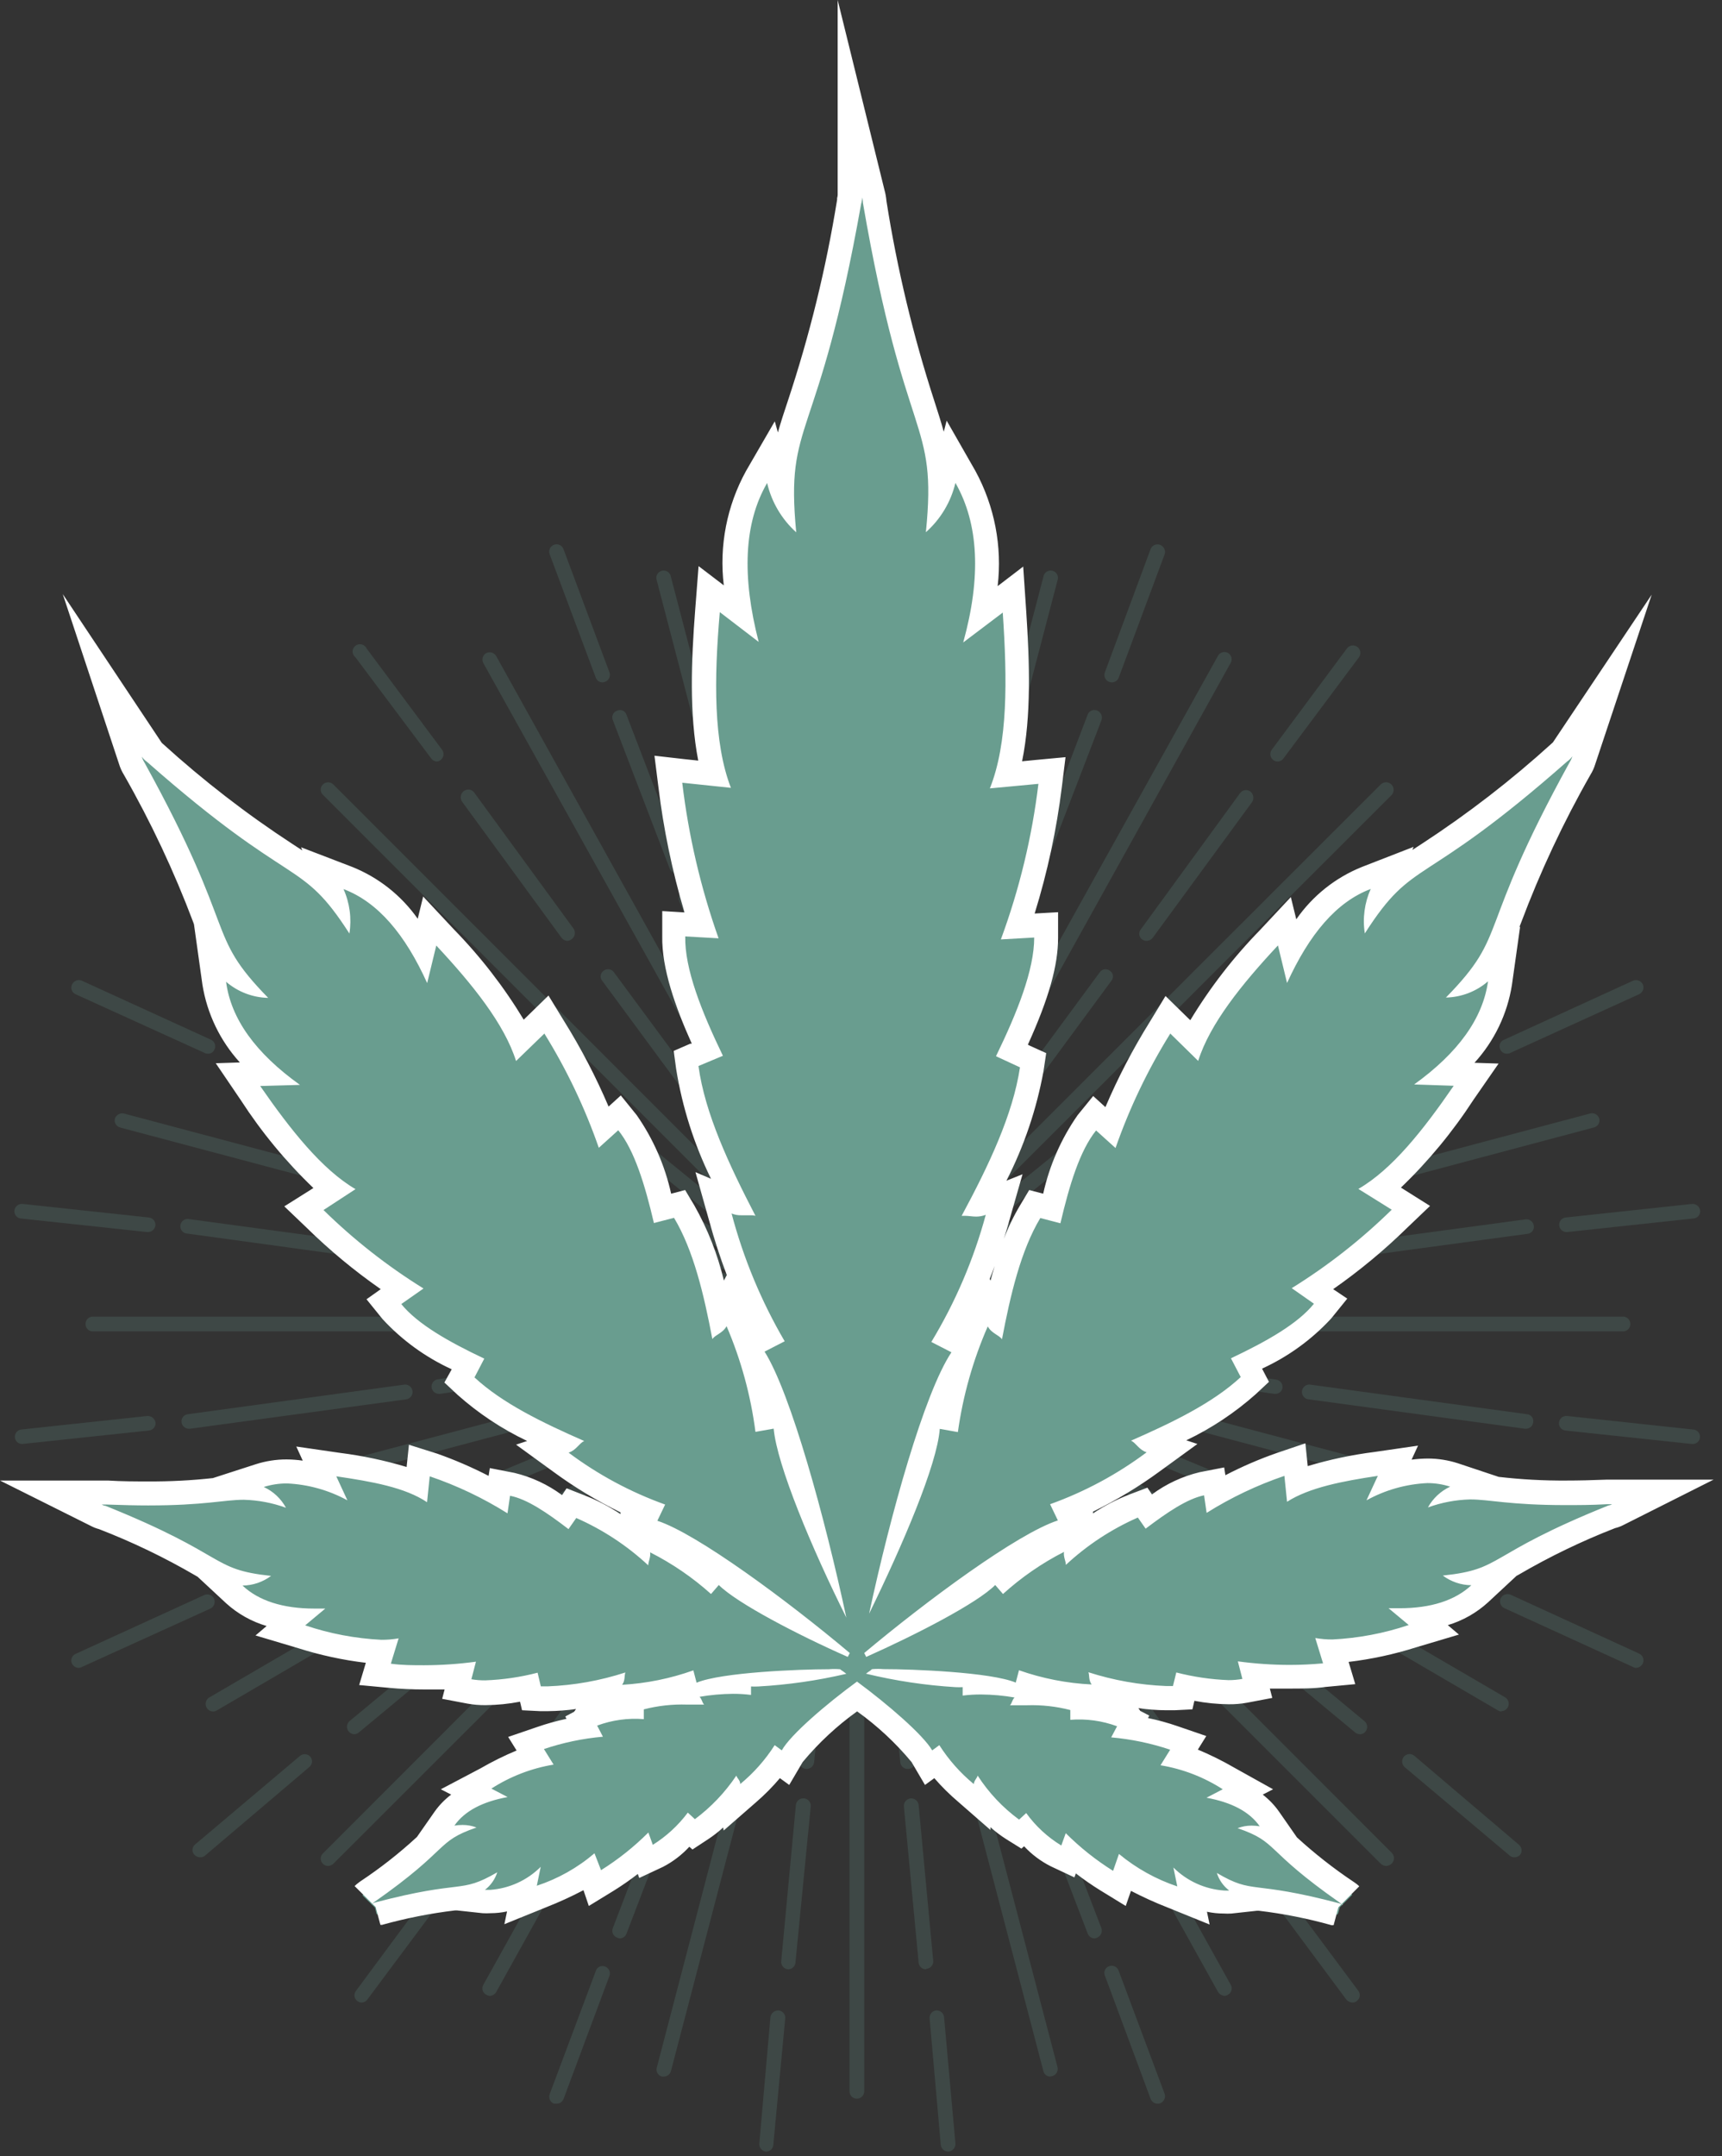 <svg xmlns="http://www.w3.org/2000/svg" width="155" height="194" viewBox="0 0 155 194" fill="none"><rect x="0" y="0" width="155" height="194" fill="#333333" stroke="none"/><g opacity="0.2"><path d="M77.109 119.8C77.022 119.799 76.936 119.78 76.857 119.745C76.777 119.71 76.705 119.659 76.645 119.596C76.586 119.532 76.539 119.457 76.509 119.376C76.479 119.294 76.465 119.207 76.469 119.12V50.12C76.469 49.948 76.536 49.783 76.656 49.66C76.775 49.537 76.938 49.465 77.109 49.46C77.197 49.459 77.285 49.475 77.367 49.507C77.448 49.54 77.523 49.588 77.586 49.649C77.649 49.71 77.7 49.784 77.735 49.864C77.769 49.945 77.788 50.032 77.789 50.12V119.12C77.792 119.21 77.776 119.3 77.743 119.383C77.71 119.467 77.66 119.543 77.596 119.607C77.533 119.671 77.457 119.721 77.373 119.754C77.289 119.787 77.2 119.803 77.109 119.8Z" fill="#699D8F"></path><path d="M145.999 119.8H77.109C77.022 119.799 76.936 119.78 76.857 119.745C76.777 119.71 76.705 119.659 76.645 119.596C76.586 119.532 76.539 119.457 76.509 119.376C76.479 119.294 76.465 119.207 76.469 119.12C76.469 118.949 76.537 118.785 76.656 118.664C76.776 118.542 76.939 118.473 77.109 118.47H145.999C146.094 118.458 146.189 118.467 146.28 118.495C146.37 118.523 146.454 118.57 146.525 118.633C146.596 118.696 146.653 118.773 146.692 118.86C146.731 118.946 146.751 119.04 146.751 119.135C146.751 119.23 146.731 119.324 146.692 119.41C146.653 119.497 146.596 119.574 146.525 119.637C146.454 119.7 146.37 119.747 146.28 119.775C146.189 119.803 146.094 119.812 145.999 119.8Z" fill="#699D8F"></path><path d="M76.897 119.57C76.722 119.572 76.552 119.512 76.417 119.4C76.287 119.266 76.215 119.087 76.215 118.9C76.215 118.713 76.287 118.534 76.417 118.4L124.297 70.57C124.362 70.509 124.439 70.461 124.524 70.43C124.608 70.399 124.697 70.384 124.787 70.388C124.876 70.391 124.964 70.412 125.046 70.449C125.127 70.486 125.201 70.539 125.262 70.605C125.323 70.671 125.37 70.748 125.402 70.832C125.433 70.916 125.447 71.005 125.444 71.095C125.441 71.184 125.42 71.272 125.383 71.354C125.345 71.436 125.292 71.509 125.227 71.57L77.357 119.4C77.231 119.514 77.066 119.575 76.897 119.57Z" fill="#699D8F"></path><path d="M77.338 119.12C77.214 119.121 77.094 119.078 76.998 119C76.921 118.962 76.854 118.909 76.799 118.844C76.744 118.779 76.703 118.703 76.678 118.622C76.654 118.54 76.647 118.454 76.657 118.37C76.667 118.285 76.695 118.203 76.738 118.13L109.638 59C109.723 58.849 109.864 58.737 110.031 58.691C110.198 58.644 110.377 58.665 110.528 58.75C110.679 58.835 110.79 58.976 110.837 59.143C110.884 59.31 110.863 59.489 110.778 59.64L77.928 118.81C77.864 118.908 77.777 118.988 77.673 119.042C77.57 119.097 77.454 119.123 77.338 119.12Z" fill="#699D8F"></path><path d="M77.107 119.35C77.055 119.363 77 119.363 76.947 119.35C76.78 119.308 76.637 119.2 76.548 119.052C76.46 118.904 76.435 118.727 76.477 118.56L93.917 51.9C93.93 51.808 93.963 51.72 94.013 51.642C94.062 51.564 94.128 51.497 94.205 51.446C94.282 51.394 94.37 51.36 94.461 51.345C94.553 51.329 94.646 51.333 94.736 51.357C94.826 51.38 94.91 51.422 94.982 51.48C95.055 51.538 95.114 51.61 95.156 51.693C95.199 51.775 95.224 51.865 95.229 51.958C95.234 52.051 95.22 52.143 95.187 52.23L77.747 118.86C77.713 119.003 77.63 119.129 77.514 119.218C77.397 119.308 77.254 119.354 77.107 119.35Z" fill="#699D8F"></path><path d="M76.9 119.12C76.758 119.124 76.618 119.081 76.503 118.998C76.387 118.915 76.302 118.796 76.26 118.66C76.238 118.575 76.233 118.487 76.245 118.4C76.257 118.313 76.286 118.23 76.331 118.154C76.375 118.079 76.434 118.013 76.505 117.961C76.575 117.909 76.655 117.871 76.74 117.85L143.14 100.19C143.307 100.149 143.484 100.172 143.634 100.256C143.784 100.339 143.897 100.476 143.95 100.64C143.973 100.725 143.978 100.813 143.966 100.9C143.954 100.987 143.925 101.07 143.88 101.146C143.835 101.221 143.776 101.287 143.706 101.339C143.636 101.391 143.555 101.429 143.47 101.45L77.09 119.11L76.9 119.12Z" fill="#699D8F"></path><path d="M76.897 119.57C76.781 119.575 76.665 119.545 76.566 119.485C76.466 119.424 76.387 119.336 76.337 119.23C76.293 119.156 76.264 119.074 76.252 118.989C76.24 118.904 76.246 118.817 76.268 118.734C76.291 118.651 76.329 118.573 76.383 118.505C76.436 118.438 76.502 118.381 76.577 118.34L134.807 84.34C134.957 84.252 135.136 84.228 135.304 84.272C135.471 84.316 135.615 84.425 135.702 84.575C135.79 84.725 135.814 84.903 135.77 85.071C135.726 85.239 135.617 85.382 135.467 85.47L77.237 119.47C77.129 119.518 77.015 119.552 76.897 119.57Z" fill="#699D8F"></path><path d="M76.9 119.63C76.736 119.627 76.579 119.562 76.46 119.45C76.341 119.337 76.268 119.184 76.256 119.02C76.243 118.857 76.292 118.695 76.393 118.565C76.493 118.436 76.639 118.348 76.8 118.32L114.7 112.86C114.786 112.847 114.873 112.852 114.957 112.873C115.04 112.895 115.119 112.933 115.188 112.985C115.257 113.037 115.315 113.102 115.358 113.177C115.401 113.252 115.429 113.334 115.44 113.42C115.463 113.593 115.418 113.769 115.313 113.909C115.208 114.049 115.053 114.143 114.88 114.17L77 119.61C77 119.61 76.94 119.63 76.9 119.63ZM118 113.66C117.838 113.667 117.679 113.613 117.553 113.51C117.428 113.407 117.345 113.261 117.32 113.1C117.3 112.923 117.349 112.745 117.457 112.603C117.565 112.462 117.724 112.367 117.9 112.34L137.32 109.72C137.406 109.709 137.494 109.715 137.577 109.737C137.661 109.76 137.74 109.799 137.808 109.852C137.877 109.905 137.935 109.97 137.978 110.046C138.021 110.121 138.049 110.204 138.06 110.29C138.074 110.376 138.071 110.464 138.049 110.548C138.027 110.632 137.989 110.711 137.935 110.78C137.882 110.848 137.814 110.905 137.738 110.947C137.661 110.988 137.577 111.013 137.49 111.02L118 113.66ZM141 110.86C140.838 110.861 140.681 110.801 140.561 110.691C140.44 110.582 140.365 110.432 140.35 110.27C140.339 110.184 140.346 110.096 140.37 110.012C140.394 109.928 140.435 109.85 140.49 109.783C140.545 109.715 140.614 109.66 140.691 109.62C140.769 109.58 140.853 109.556 140.94 109.55L152.3 108.33C152.473 108.315 152.645 108.367 152.78 108.475C152.916 108.583 153.005 108.739 153.03 108.91C153.041 108.998 153.034 109.087 153.01 109.172C152.985 109.257 152.944 109.336 152.888 109.404C152.831 109.473 152.762 109.529 152.683 109.569C152.605 109.61 152.519 109.634 152.43 109.64L141.08 110.86H141Z" fill="#699D8F"></path><path d="M77.579 119C77.447 119.002 77.316 118.965 77.204 118.894C77.093 118.823 77.004 118.721 76.949 118.6C76.915 118.519 76.898 118.433 76.898 118.345C76.899 118.258 76.917 118.172 76.951 118.091C76.986 118.011 77.036 117.939 77.1 117.878C77.163 117.818 77.237 117.771 77.319 117.74L112.399 103.15C112.562 103.095 112.738 103.103 112.896 103.171C113.053 103.239 113.179 103.364 113.249 103.52C113.283 103.6 113.3 103.686 113.3 103.772C113.299 103.859 113.281 103.945 113.246 104.024C113.212 104.104 113.161 104.175 113.098 104.235C113.035 104.294 112.961 104.34 112.879 104.37L77.879 118.94C77.784 118.98 77.682 119 77.579 119ZM117.999 102.26C117.865 102.261 117.734 102.225 117.621 102.154C117.507 102.083 117.416 101.981 117.359 101.86C117.324 101.781 117.305 101.695 117.304 101.609C117.303 101.522 117.32 101.436 117.354 101.357C117.388 101.277 117.438 101.205 117.5 101.145C117.563 101.086 117.638 101.04 117.719 101.01L131.459 95.01C131.539 94.976 131.624 94.957 131.71 94.956C131.797 94.955 131.883 94.972 131.963 95.004C132.043 95.037 132.116 95.085 132.177 95.146C132.238 95.207 132.286 95.28 132.319 95.36C132.39 95.519 132.395 95.7 132.334 95.863C132.272 96.026 132.148 96.158 131.989 96.23L118.249 102.23C118.168 102.254 118.084 102.265 117.999 102.26ZM135.629 94.81C135.503 94.813 135.379 94.777 135.273 94.707C135.168 94.638 135.086 94.537 135.039 94.42C135 94.342 134.978 94.257 134.974 94.169C134.97 94.082 134.985 93.995 135.017 93.914C135.049 93.833 135.098 93.759 135.16 93.698C135.223 93.637 135.297 93.59 135.379 93.56L146.999 88.24C147.163 88.175 147.345 88.175 147.509 88.24C147.672 88.305 147.805 88.43 147.879 88.59C147.947 88.751 147.949 88.931 147.886 89.094C147.822 89.257 147.698 89.388 147.539 89.46L135.969 94.73C135.869 94.796 135.748 94.824 135.629 94.81Z" fill="#699D8F"></path><path d="M77.578 119.47C77.477 119.477 77.376 119.458 77.284 119.414C77.193 119.37 77.115 119.303 77.058 119.22C77.001 119.154 76.957 119.078 76.93 118.995C76.903 118.912 76.893 118.825 76.901 118.738C76.908 118.651 76.933 118.567 76.974 118.49C77.014 118.413 77.07 118.345 77.138 118.29L107.098 94C107.232 93.936 107.385 93.918 107.53 93.95C107.676 93.982 107.807 94.061 107.903 94.176C107.998 94.291 108.052 94.435 108.057 94.584C108.061 94.733 108.016 94.879 107.928 95L77.998 119.32C77.882 119.422 77.732 119.476 77.578 119.47ZM112.628 91.69C112.532 91.686 112.438 91.661 112.353 91.616C112.268 91.571 112.195 91.507 112.138 91.43C112.078 91.366 112.032 91.291 112.003 91.209C111.973 91.126 111.961 91.039 111.967 90.952C111.972 90.865 111.996 90.78 112.036 90.702C112.075 90.624 112.13 90.556 112.198 90.5L121.998 82.41C122.061 82.35 122.137 82.303 122.22 82.274C122.303 82.244 122.391 82.233 122.478 82.239C122.566 82.246 122.651 82.271 122.728 82.312C122.806 82.353 122.874 82.411 122.928 82.48C122.993 82.548 123.044 82.63 123.076 82.719C123.108 82.808 123.12 82.903 123.113 82.998C123.105 83.093 123.078 83.184 123.032 83.267C122.986 83.35 122.923 83.423 122.848 83.48L113.078 91.59C112.944 91.674 112.785 91.709 112.628 91.69ZM126.868 80.42C126.771 80.422 126.676 80.402 126.589 80.36C126.502 80.318 126.426 80.257 126.368 80.18C126.254 80.046 126.197 79.873 126.209 79.698C126.22 79.523 126.298 79.359 126.428 79.24L135.868 71.32C135.934 71.26 136.011 71.215 136.096 71.186C136.18 71.157 136.269 71.146 136.358 71.152C136.446 71.159 136.533 71.183 136.612 71.224C136.691 71.265 136.761 71.321 136.818 71.39C136.926 71.527 136.976 71.702 136.957 71.875C136.938 72.049 136.852 72.209 136.718 72.32L127.308 80.32C127.178 80.406 127.022 80.441 126.868 80.42Z" fill="#699D8F"></path><path d="M77.057 119C76.919 119.004 76.784 118.958 76.677 118.87C76.607 118.82 76.547 118.757 76.502 118.684C76.457 118.611 76.427 118.53 76.414 118.445C76.401 118.36 76.405 118.273 76.426 118.19C76.447 118.107 76.485 118.028 76.537 117.96L98.997 87.48C99.046 87.409 99.11 87.35 99.183 87.305C99.257 87.26 99.338 87.23 99.424 87.218C99.509 87.206 99.596 87.211 99.679 87.234C99.762 87.257 99.84 87.296 99.907 87.35C99.978 87.397 100.038 87.458 100.084 87.529C100.129 87.6 100.16 87.68 100.173 87.764C100.186 87.848 100.182 87.933 100.16 88.015C100.138 88.097 100.1 88.174 100.047 88.24L77.597 118.71C77.535 118.797 77.454 118.868 77.361 118.918C77.267 118.969 77.163 118.997 77.057 119ZM103.217 84.66C103.079 84.663 102.943 84.625 102.827 84.55C102.752 84.501 102.688 84.436 102.64 84.36C102.592 84.284 102.561 84.199 102.548 84.109C102.536 84.02 102.543 83.93 102.568 83.844C102.594 83.757 102.638 83.678 102.697 83.61L111.617 71.37C111.668 71.298 111.732 71.238 111.806 71.191C111.881 71.145 111.964 71.114 112.05 71.1C112.137 71.086 112.225 71.089 112.311 71.11C112.396 71.131 112.476 71.168 112.547 71.22C112.694 71.338 112.788 71.509 112.811 71.695C112.833 71.882 112.782 72.071 112.667 72.22L103.747 84.4C103.682 84.479 103.602 84.543 103.51 84.588C103.419 84.632 103.319 84.657 103.217 84.66ZM114.997 68.52C114.851 68.521 114.71 68.471 114.597 68.38C114.463 68.273 114.375 68.12 114.351 67.951C114.327 67.782 114.368 67.61 114.467 67.47L121.237 58.35C121.343 58.207 121.502 58.112 121.678 58.085C121.854 58.059 122.034 58.104 122.177 58.21C122.32 58.316 122.415 58.475 122.441 58.651C122.468 58.827 122.423 59.007 122.317 59.15L115.537 68.23C115.478 68.319 115.397 68.392 115.303 68.443C115.209 68.493 115.104 68.52 114.997 68.52Z" fill="#699D8F"></path><path d="M77.51 118.69C77.424 118.695 77.337 118.695 77.25 118.69C77.094 118.618 76.971 118.489 76.906 118.329C76.841 118.169 76.839 117.991 76.9 117.83L92 80.58C92.029 80.496 92.075 80.419 92.134 80.354C92.193 80.288 92.265 80.235 92.346 80.198C92.426 80.16 92.513 80.14 92.601 80.137C92.689 80.133 92.778 80.148 92.86 80.18C93.021 80.251 93.148 80.38 93.215 80.543C93.282 80.705 93.284 80.887 93.22 81.05L78.22 118.29C78.161 118.424 78.06 118.536 77.932 118.608C77.804 118.68 77.656 118.709 77.51 118.69ZM93.4 78.6C93.321 78.61 93.24 78.61 93.16 78.6C92.995 78.537 92.861 78.412 92.788 78.25C92.715 78.089 92.709 77.906 92.77 77.74L97.9 64.31C97.93 64.226 97.976 64.149 98.037 64.084C98.098 64.019 98.172 63.968 98.254 63.933C98.335 63.898 98.424 63.881 98.513 63.882C98.602 63.883 98.689 63.903 98.77 63.94C98.928 64.009 99.055 64.134 99.125 64.291C99.196 64.448 99.204 64.626 99.15 64.79L94 78.18C93.951 78.3 93.868 78.403 93.762 78.478C93.655 78.552 93.53 78.594 93.4 78.6ZM100.06 61.4C99.954 61.397 99.85 61.369 99.757 61.318C99.664 61.267 99.584 61.194 99.525 61.106C99.465 61.018 99.427 60.917 99.415 60.812C99.401 60.707 99.414 60.6 99.45 60.5L103.57 49.4C103.602 49.319 103.65 49.245 103.71 49.183C103.771 49.12 103.843 49.071 103.923 49.036C104.003 49.002 104.089 48.983 104.176 48.982C104.263 48.981 104.35 48.998 104.43 49.03C104.593 49.093 104.726 49.217 104.801 49.375C104.875 49.533 104.886 49.714 104.83 49.88L100.69 61C100.638 61.123 100.55 61.226 100.437 61.298C100.325 61.369 100.193 61.405 100.06 61.4Z" fill="#699D8F"></path><path d="M77.73 119.3H77.64C77.472 119.275 77.319 119.189 77.212 119.057C77.105 118.926 77.05 118.759 77.06 118.59L81.06 79.7C81.084 79.528 81.174 79.371 81.309 79.262C81.444 79.152 81.616 79.098 81.79 79.11C81.875 79.119 81.958 79.144 82.034 79.185C82.109 79.226 82.176 79.282 82.23 79.349C82.284 79.416 82.324 79.493 82.348 79.575C82.372 79.658 82.379 79.745 82.37 79.83L78.37 118.72C78.347 118.876 78.27 119.019 78.153 119.125C78.037 119.23 77.887 119.292 77.73 119.3ZM82 76.46C81.99 76.465 81.98 76.468 81.97 76.468C81.959 76.468 81.949 76.465 81.94 76.46C81.853 76.456 81.768 76.435 81.689 76.397C81.611 76.36 81.541 76.306 81.484 76.241C81.427 76.175 81.384 76.099 81.358 76.016C81.331 75.934 81.321 75.847 81.33 75.76L82.66 61.7C82.666 61.612 82.69 61.526 82.73 61.447C82.769 61.369 82.824 61.298 82.891 61.241C82.958 61.183 83.036 61.139 83.119 61.112C83.203 61.084 83.292 61.073 83.38 61.08C83.468 61.087 83.553 61.11 83.632 61.15C83.711 61.19 83.781 61.245 83.839 61.312C83.896 61.378 83.94 61.456 83.968 61.54C83.995 61.624 84.006 61.712 84 61.8L82.69 75.86C82.668 76.027 82.585 76.18 82.458 76.291C82.331 76.401 82.168 76.461 82 76.46ZM84.29 57.37H84.22C84.05 57.35 83.894 57.265 83.786 57.132C83.678 57 83.626 56.83 83.64 56.66L84.64 45.28C84.657 45.106 84.743 44.947 84.878 44.836C85.013 44.726 85.186 44.673 85.36 44.69C85.447 44.695 85.533 44.718 85.612 44.757C85.691 44.797 85.76 44.852 85.816 44.919C85.873 44.987 85.915 45.065 85.939 45.15C85.964 45.234 85.971 45.323 85.96 45.41L84.94 56.77C84.925 56.933 84.85 57.084 84.73 57.195C84.61 57.306 84.453 57.368 84.29 57.37Z" fill="#699D8F"></path><path d="M77.17 119.8H8.34C8.253 119.799 8.167 119.78 8.087 119.745C8.007 119.71 7.936 119.659 7.876 119.596C7.816 119.532 7.77 119.457 7.74 119.376C7.709 119.294 7.696 119.207 7.7 119.12C7.7 118.949 7.767 118.785 7.887 118.664C8.006 118.542 8.169 118.473 8.34 118.47H77.17C77.343 118.47 77.51 118.538 77.633 118.66C77.757 118.781 77.827 118.947 77.83 119.12C77.833 119.208 77.817 119.296 77.785 119.379C77.754 119.461 77.705 119.536 77.644 119.6C77.582 119.663 77.509 119.713 77.427 119.748C77.346 119.782 77.258 119.8 77.17 119.8Z" fill="#699D8F"></path><path d="M77.388 119.57C77.222 119.573 77.061 119.512 76.938 119.4L29.068 71.52C29.005 71.459 28.954 71.386 28.919 71.306C28.885 71.225 28.867 71.138 28.867 71.05C28.867 70.962 28.885 70.875 28.919 70.794C28.954 70.714 29.005 70.641 29.068 70.58C29.193 70.46 29.36 70.392 29.533 70.392C29.707 70.392 29.873 70.46 29.998 70.58L77.868 118.45C77.937 118.514 77.992 118.591 78.03 118.677C78.068 118.763 78.087 118.856 78.087 118.95C78.087 119.044 78.068 119.137 78.03 119.223C77.992 119.309 77.937 119.386 77.868 119.45C77.728 119.548 77.558 119.591 77.388 119.57Z" fill="#699D8F"></path><path d="M76.998 119.12C76.885 119.123 76.774 119.096 76.676 119.041C76.577 118.987 76.495 118.907 76.438 118.81L43.508 59.67C43.424 59.517 43.404 59.337 43.45 59.169C43.497 59.001 43.607 58.858 43.758 58.77C43.915 58.688 44.098 58.669 44.268 58.72C44.438 58.77 44.581 58.885 44.668 59.04L77.528 118.17C77.608 118.318 77.628 118.491 77.584 118.653C77.539 118.816 77.433 118.954 77.288 119.04C77.199 119.09 77.1 119.117 76.998 119.12Z" fill="#699D8F"></path><path d="M77.167 119.35C77.022 119.352 76.881 119.304 76.766 119.215C76.652 119.126 76.571 119.001 76.537 118.86L59.117 52.23C59.084 52.143 59.07 52.051 59.075 51.958C59.081 51.865 59.105 51.775 59.148 51.693C59.19 51.61 59.25 51.538 59.322 51.48C59.395 51.422 59.478 51.38 59.568 51.357C59.658 51.333 59.752 51.329 59.843 51.345C59.934 51.36 60.022 51.394 60.099 51.446C60.176 51.497 60.242 51.564 60.292 51.642C60.341 51.72 60.374 51.808 60.387 51.9L77.827 118.54C77.862 118.705 77.832 118.878 77.745 119.022C77.658 119.167 77.519 119.273 77.357 119.32C77.297 119.345 77.232 119.355 77.167 119.35Z" fill="#699D8F"></path><path d="M77.389 119.12H77.239L10.839 101.46C10.753 101.441 10.672 101.405 10.6 101.355C10.528 101.304 10.467 101.24 10.421 101.165C10.374 101.091 10.343 101.008 10.329 100.921C10.315 100.834 10.318 100.745 10.339 100.66C10.394 100.493 10.51 100.353 10.664 100.268C10.818 100.183 10.998 100.158 11.169 100.2L77.579 117.86C77.663 117.882 77.741 117.92 77.81 117.973C77.878 118.026 77.935 118.093 77.977 118.169C78.019 118.244 78.046 118.328 78.055 118.414C78.063 118.5 78.055 118.587 78.029 118.67C77.99 118.807 77.905 118.927 77.789 119.009C77.672 119.091 77.531 119.13 77.389 119.12Z" fill="#699D8F"></path><path d="M77.39 119.57C77.278 119.564 77.168 119.544 77.06 119.51L18.82 85.51C18.688 85.413 18.597 85.27 18.564 85.11C18.531 84.949 18.559 84.782 18.643 84.641C18.727 84.5 18.86 84.395 19.016 84.347C19.173 84.299 19.342 84.311 19.49 84.38L77.74 118.38C77.883 118.473 77.986 118.615 78.028 118.78C78.071 118.945 78.05 119.12 77.97 119.27C77.912 119.37 77.827 119.451 77.724 119.504C77.621 119.557 77.505 119.58 77.39 119.57Z" fill="#699D8F"></path><path d="M77.388 119.63H77.308L39.408 114.18C39.323 114.169 39.24 114.141 39.165 114.098C39.091 114.054 39.025 113.996 38.973 113.928C38.921 113.859 38.883 113.78 38.862 113.696C38.84 113.613 38.836 113.525 38.849 113.44C38.878 113.266 38.974 113.111 39.115 113.007C39.257 112.902 39.434 112.857 39.608 112.88L77.489 118.33C77.66 118.36 77.814 118.454 77.918 118.593C78.022 118.733 78.069 118.907 78.049 119.08C78.022 119.235 77.941 119.376 77.82 119.477C77.699 119.578 77.546 119.632 77.388 119.63ZM36.358 113.66H36.258L16.869 111C16.776 110.997 16.685 110.975 16.602 110.935C16.518 110.894 16.444 110.837 16.384 110.766C16.325 110.695 16.28 110.613 16.255 110.524C16.229 110.435 16.222 110.342 16.235 110.25C16.247 110.158 16.279 110.07 16.328 109.991C16.377 109.913 16.442 109.845 16.519 109.793C16.596 109.742 16.683 109.706 16.774 109.69C16.865 109.674 16.959 109.678 17.049 109.7L36.459 112.32C36.631 112.354 36.784 112.45 36.889 112.591C36.995 112.731 37.044 112.905 37.029 113.08C37.005 113.241 36.924 113.388 36.801 113.494C36.678 113.601 36.521 113.659 36.358 113.66ZM13.329 110.86H13.229L1.868 109.64C1.783 109.63 1.7 109.603 1.625 109.561C1.55 109.519 1.484 109.462 1.431 109.394C1.378 109.326 1.339 109.249 1.316 109.165C1.293 109.082 1.287 108.995 1.298 108.91C1.323 108.737 1.414 108.58 1.552 108.471C1.69 108.363 1.864 108.313 2.038 108.33L13.389 109.55C13.475 109.558 13.56 109.582 13.637 109.622C13.714 109.663 13.783 109.718 13.838 109.785C13.894 109.852 13.936 109.929 13.962 110.012C13.988 110.096 13.997 110.183 13.989 110.27C13.967 110.431 13.889 110.579 13.768 110.687C13.647 110.795 13.491 110.857 13.329 110.86Z" fill="#699D8F"></path><path d="M76.74 119C76.65 118.998 76.562 118.978 76.48 118.94L41.41 104.34C41.33 104.309 41.256 104.262 41.194 104.203C41.131 104.143 41.081 104.072 41.047 103.993C41.013 103.913 40.994 103.828 40.993 103.742C40.992 103.656 41.008 103.57 41.04 103.49C41.115 103.33 41.246 103.203 41.409 103.135C41.572 103.067 41.754 103.061 41.92 103.12L77 117.71C77.081 117.742 77.155 117.79 77.218 117.85C77.28 117.911 77.33 117.983 77.364 118.063C77.398 118.143 77.417 118.229 77.418 118.316C77.419 118.403 77.403 118.489 77.37 118.57C77.32 118.696 77.234 118.805 77.121 118.882C77.009 118.958 76.876 119 76.74 119ZM36.36 102.26C36.278 102.276 36.193 102.276 36.11 102.26L22.37 96.26C22.208 96.192 22.079 96.062 22.012 95.899C21.944 95.736 21.944 95.553 22.01 95.39C22.083 95.229 22.215 95.102 22.379 95.037C22.544 94.971 22.727 94.972 22.89 95.04L36.62 101.04C36.702 101.069 36.776 101.115 36.839 101.175C36.901 101.235 36.95 101.308 36.982 101.388C37.014 101.469 37.029 101.555 37.025 101.641C37.022 101.728 36.999 101.813 36.96 101.89C36.908 102.004 36.824 102.101 36.717 102.167C36.61 102.233 36.486 102.265 36.36 102.26ZM18.66 94.81C18.564 94.81 18.471 94.782 18.39 94.73L6.8 89.46C6.722 89.424 6.651 89.374 6.592 89.311C6.533 89.247 6.488 89.173 6.458 89.092C6.428 89.011 6.415 88.925 6.419 88.839C6.422 88.753 6.443 88.668 6.48 88.59C6.553 88.429 6.685 88.302 6.849 88.237C7.014 88.171 7.197 88.172 7.36 88.24L19 93.56C19.078 93.595 19.147 93.646 19.205 93.709C19.262 93.771 19.307 93.845 19.336 93.925C19.365 94.005 19.377 94.09 19.373 94.175C19.369 94.26 19.347 94.343 19.31 94.42C19.262 94.549 19.171 94.657 19.053 94.728C18.935 94.799 18.797 94.828 18.66 94.81Z" fill="#699D8F"></path><path d="M76.74 119.47C76.584 119.473 76.431 119.42 76.31 119.32L46.37 95C46.237 94.887 46.153 94.727 46.136 94.553C46.12 94.38 46.171 94.206 46.28 94.07C46.392 93.936 46.55 93.85 46.723 93.829C46.897 93.809 47.071 93.856 47.21 93.96L77.15 118.29C77.285 118.401 77.371 118.561 77.389 118.735C77.408 118.908 77.358 119.083 77.25 119.22C77.192 119.3 77.115 119.364 77.026 119.408C76.937 119.452 76.839 119.473 76.74 119.47ZM41.67 91.69C41.515 91.686 41.365 91.633 41.24 91.54L31.47 83.42C31.338 83.304 31.256 83.141 31.241 82.966C31.226 82.791 31.279 82.617 31.39 82.48C31.444 82.412 31.512 82.356 31.588 82.316C31.665 82.275 31.749 82.251 31.835 82.245C31.922 82.238 32.008 82.249 32.09 82.278C32.172 82.306 32.247 82.351 32.31 82.41L42.08 90.5C42.148 90.555 42.204 90.623 42.244 90.7C42.285 90.777 42.31 90.861 42.317 90.948C42.325 91.035 42.315 91.122 42.288 91.205C42.261 91.288 42.218 91.364 42.16 91.43C42.103 91.507 42.03 91.571 41.945 91.616C41.86 91.661 41.766 91.686 41.67 91.69ZM27.42 80.42C27.345 80.424 27.27 80.413 27.2 80.387C27.129 80.362 27.065 80.322 27.01 80.27L17.57 72.27C17.501 72.215 17.443 72.146 17.4 72.068C17.358 71.99 17.332 71.904 17.323 71.816C17.315 71.727 17.324 71.638 17.351 71.553C17.378 71.468 17.422 71.39 17.48 71.322C17.538 71.255 17.609 71.2 17.689 71.161C17.768 71.121 17.855 71.099 17.944 71.094C18.033 71.089 18.122 71.102 18.205 71.132C18.289 71.162 18.365 71.209 18.43 71.27L27.84 79.19C27.911 79.244 27.97 79.311 28.013 79.388C28.056 79.465 28.084 79.55 28.093 79.638C28.102 79.726 28.094 79.815 28.067 79.9C28.041 79.984 27.998 80.063 27.94 80.13C27.882 80.215 27.805 80.286 27.714 80.336C27.624 80.386 27.523 80.415 27.42 80.42Z" fill="#699D8F"></path><path d="M77.238 119C77.133 119 77.029 118.977 76.934 118.932C76.839 118.887 76.755 118.821 76.688 118.74L54.198 88.24C54.145 88.174 54.106 88.099 54.083 88.017C54.06 87.935 54.055 87.85 54.067 87.766C54.08 87.683 54.109 87.603 54.154 87.531C54.199 87.459 54.258 87.397 54.328 87.35C54.397 87.296 54.476 87.256 54.561 87.233C54.646 87.21 54.734 87.204 54.821 87.216C54.908 87.229 54.991 87.258 55.067 87.303C55.142 87.349 55.207 87.409 55.258 87.48L77.748 117.93C77.803 117.997 77.843 118.074 77.866 118.156C77.89 118.239 77.896 118.326 77.885 118.411C77.874 118.496 77.845 118.578 77.801 118.652C77.757 118.726 77.698 118.79 77.628 118.84C77.521 118.938 77.383 118.995 77.238 119ZM51.088 84.66C50.986 84.66 50.885 84.637 50.793 84.591C50.701 84.546 50.621 84.481 50.558 84.4L41.618 72.17C41.56 72.096 41.517 72.011 41.493 71.92C41.468 71.829 41.462 71.734 41.475 71.64C41.488 71.547 41.52 71.457 41.569 71.376C41.617 71.295 41.682 71.225 41.758 71.17C41.829 71.118 41.909 71.081 41.994 71.06C42.08 71.039 42.168 71.036 42.255 71.05C42.341 71.064 42.424 71.095 42.499 71.141C42.573 71.188 42.638 71.248 42.688 71.32L51.628 83.56C51.728 83.707 51.767 83.887 51.737 84.062C51.707 84.237 51.611 84.394 51.468 84.5C51.361 84.59 51.228 84.646 51.088 84.66ZM39.338 68.52C39.234 68.519 39.132 68.492 39.04 68.444C38.947 68.395 38.868 68.325 38.808 68.24L31.998 59.15C31.919 59.089 31.854 59.011 31.809 58.921C31.764 58.832 31.739 58.733 31.738 58.633C31.737 58.532 31.759 58.433 31.802 58.343C31.845 58.252 31.908 58.172 31.986 58.11C32.064 58.047 32.156 58.003 32.254 57.981C32.352 57.959 32.453 57.96 32.551 57.983C32.648 58.006 32.739 58.051 32.817 58.115C32.894 58.178 32.956 58.259 32.998 58.35L39.798 67.47C39.899 67.612 39.94 67.787 39.914 67.958C39.888 68.13 39.796 68.285 39.658 68.39C39.566 68.463 39.455 68.508 39.338 68.52Z" fill="#699D8F"></path><path d="M76.788 118.69C76.658 118.695 76.529 118.659 76.42 118.587C76.31 118.516 76.226 118.412 76.178 118.29L61.128 81.06C61.062 80.895 61.062 80.711 61.129 80.547C61.196 80.382 61.325 80.251 61.488 80.18C61.57 80.147 61.658 80.131 61.746 80.134C61.834 80.136 61.921 80.157 62.001 80.194C62.081 80.232 62.152 80.285 62.21 80.352C62.268 80.418 62.312 80.496 62.338 80.58L77.418 117.8C77.475 117.965 77.468 118.145 77.398 118.305C77.327 118.464 77.199 118.591 77.038 118.66C76.956 118.677 76.872 118.687 76.788 118.69ZM60.898 78.6C60.767 78.595 60.64 78.553 60.532 78.479C60.424 78.404 60.34 78.301 60.288 78.18L55.158 64.79C55.125 64.708 55.11 64.621 55.112 64.532C55.114 64.444 55.135 64.357 55.173 64.278C55.21 64.198 55.264 64.127 55.33 64.069C55.397 64.01 55.474 63.967 55.558 63.94C55.637 63.905 55.721 63.887 55.807 63.887C55.893 63.887 55.978 63.905 56.056 63.94C56.134 63.974 56.205 64.025 56.262 64.089C56.319 64.153 56.362 64.228 56.388 64.31L61.528 77.7C61.588 77.865 61.582 78.046 61.511 78.206C61.44 78.367 61.31 78.493 61.148 78.56C61.067 78.582 60.983 78.595 60.898 78.6ZM54.238 61.4C54.105 61.403 53.975 61.364 53.865 61.289C53.756 61.214 53.673 61.105 53.628 60.98L49.478 49.88C49.447 49.799 49.432 49.712 49.434 49.624C49.436 49.537 49.455 49.451 49.49 49.371C49.526 49.291 49.576 49.219 49.639 49.159C49.703 49.099 49.777 49.051 49.858 49.02C49.94 48.989 50.027 48.973 50.114 48.975C50.201 48.977 50.287 48.997 50.367 49.032C50.447 49.067 50.519 49.118 50.579 49.181C50.64 49.244 50.687 49.319 50.718 49.4L54.858 60.5C54.889 60.582 54.902 60.669 54.898 60.757C54.894 60.844 54.873 60.929 54.836 61.009C54.799 61.088 54.746 61.159 54.681 61.217C54.617 61.276 54.541 61.321 54.458 61.35C54.389 61.381 54.314 61.398 54.238 61.4Z" fill="#699D8F"></path><path d="M76.579 119.3C76.414 119.297 76.256 119.237 76.131 119.129C76.007 119.021 75.925 118.873 75.899 118.71L71.899 79.82C71.891 79.734 71.9 79.647 71.926 79.564C71.951 79.481 71.993 79.405 72.049 79.339C72.105 79.273 72.174 79.218 72.251 79.179C72.328 79.14 72.412 79.116 72.499 79.11C72.67 79.098 72.839 79.151 72.973 79.259C73.106 79.366 73.194 79.52 73.219 79.69L77.219 118.59C77.23 118.762 77.173 118.931 77.061 119.062C76.949 119.193 76.79 119.275 76.619 119.29L76.579 119.3ZM72.269 76.46C72.103 76.461 71.942 76.4 71.818 76.289C71.694 76.178 71.616 76.025 71.599 75.86L70.279 61.8C70.262 61.625 70.315 61.45 70.426 61.314C70.538 61.178 70.699 61.092 70.874 61.075C71.049 61.058 71.224 61.111 71.36 61.222C71.496 61.334 71.582 61.495 71.599 61.67L72.939 75.73C72.948 75.816 72.94 75.903 72.915 75.986C72.89 76.068 72.847 76.145 72.791 76.21C72.735 76.276 72.666 76.33 72.588 76.367C72.51 76.405 72.425 76.426 72.339 76.43C72.331 76.44 72.32 76.449 72.308 76.454C72.295 76.459 72.282 76.461 72.269 76.46ZM69.999 57.37C69.836 57.364 69.68 57.301 69.559 57.191C69.438 57.081 69.36 56.932 69.339 56.77L68.339 45.41C68.326 45.325 68.331 45.238 68.353 45.155C68.376 45.072 68.415 44.994 68.468 44.927C68.522 44.859 68.588 44.803 68.664 44.763C68.74 44.722 68.823 44.697 68.909 44.69C68.995 44.68 69.082 44.688 69.165 44.713C69.249 44.737 69.326 44.778 69.393 44.833C69.46 44.888 69.516 44.956 69.556 45.033C69.597 45.109 69.621 45.194 69.629 45.28L70.689 56.66C70.703 56.834 70.647 57.006 70.535 57.139C70.423 57.272 70.262 57.355 70.089 57.37H69.999Z" fill="#699D8F"></path><path d="M77.109 188.84C77.023 188.839 76.939 188.821 76.861 188.787C76.782 188.753 76.712 188.704 76.652 188.643C76.593 188.581 76.546 188.509 76.514 188.43C76.483 188.35 76.468 188.265 76.469 188.18V119.12C76.469 118.948 76.535 118.783 76.655 118.66C76.775 118.537 76.937 118.465 77.109 118.46C77.197 118.457 77.285 118.472 77.368 118.504C77.45 118.536 77.525 118.585 77.588 118.646C77.652 118.708 77.702 118.781 77.737 118.863C77.771 118.944 77.789 119.032 77.789 119.12V188.18C77.789 188.268 77.771 188.356 77.737 188.437C77.702 188.519 77.652 188.592 77.588 188.654C77.525 188.715 77.45 188.764 77.368 188.796C77.285 188.828 77.197 188.843 77.109 188.84Z" fill="#699D8F"></path><path d="M124.777 167.9C124.6 167.893 124.431 167.826 124.297 167.71L76.417 119.84C76.29 119.705 76.219 119.526 76.219 119.34C76.219 119.154 76.29 118.975 76.417 118.84C76.482 118.773 76.56 118.721 76.646 118.685C76.731 118.648 76.824 118.63 76.917 118.63C77.01 118.63 77.102 118.648 77.188 118.685C77.274 118.721 77.352 118.773 77.417 118.84L125.287 166.73C125.408 166.857 125.475 167.025 125.475 167.2C125.475 167.375 125.408 167.543 125.287 167.67C125.152 167.808 124.97 167.89 124.777 167.9Z" fill="#699D8F"></path><path d="M110.229 179.59C110.11 179.582 109.995 179.546 109.892 179.485C109.79 179.425 109.703 179.341 109.639 179.24L76.759 120.12C76.715 120.044 76.687 119.96 76.677 119.874C76.666 119.787 76.673 119.699 76.697 119.615C76.722 119.531 76.763 119.452 76.818 119.385C76.873 119.317 76.942 119.261 77.019 119.22C77.096 119.178 77.181 119.151 77.269 119.142C77.357 119.133 77.445 119.141 77.53 119.166C77.615 119.191 77.693 119.233 77.762 119.288C77.83 119.344 77.887 119.412 77.929 119.49L110.779 178.59C110.823 178.664 110.852 178.746 110.864 178.831C110.876 178.916 110.871 179.003 110.848 179.086C110.826 179.169 110.787 179.247 110.734 179.315C110.681 179.382 110.614 179.438 110.539 179.48C110.447 179.543 110.34 179.581 110.229 179.59Z" fill="#699D8F"></path><path d="M94.539 186.85C94.397 186.852 94.258 186.805 94.146 186.718C94.033 186.631 93.953 186.508 93.919 186.37L76.479 119.75C76.439 119.58 76.465 119.402 76.553 119.251C76.64 119.1 76.782 118.989 76.949 118.94C77.033 118.916 77.12 118.909 77.206 118.92C77.293 118.931 77.376 118.959 77.45 119.003C77.525 119.047 77.59 119.106 77.642 119.176C77.693 119.246 77.73 119.325 77.749 119.41L95.189 186C95.232 186.171 95.206 186.352 95.116 186.504C95.026 186.655 94.88 186.765 94.709 186.81L94.539 186.85Z" fill="#699D8F"></path><path d="M143.308 138.12C143.253 138.135 143.194 138.135 143.138 138.12L76.739 120.48C76.569 120.434 76.424 120.322 76.337 120.169C76.25 120.016 76.227 119.835 76.273 119.665C76.32 119.495 76.432 119.351 76.585 119.264C76.737 119.176 76.919 119.154 77.088 119.2L143.468 136.84C143.639 136.885 143.785 136.995 143.875 137.146C143.965 137.298 143.991 137.479 143.948 137.65C143.903 137.785 143.817 137.902 143.703 137.986C143.588 138.07 143.451 138.117 143.308 138.12Z" fill="#699D8F"></path><path d="M135.129 154C135.014 153.995 134.903 153.957 134.809 153.89L76.579 119.89C76.502 119.847 76.434 119.788 76.38 119.718C76.326 119.647 76.286 119.567 76.264 119.481C76.241 119.395 76.236 119.306 76.249 119.218C76.262 119.13 76.293 119.046 76.339 118.97C76.384 118.897 76.443 118.833 76.513 118.783C76.583 118.733 76.663 118.697 76.747 118.679C76.831 118.66 76.918 118.658 77.002 118.674C77.087 118.69 77.168 118.722 77.239 118.77L135.469 152.72C135.597 152.794 135.697 152.908 135.753 153.045C135.81 153.182 135.819 153.333 135.78 153.476C135.742 153.619 135.657 153.744 135.539 153.834C135.421 153.923 135.277 153.971 135.129 153.97V154Z" fill="#699D8F"></path><path d="M114.779 125.42H114.699L76.799 120C76.625 119.964 76.471 119.863 76.368 119.719C76.264 119.575 76.218 119.397 76.24 119.22C76.273 119.053 76.37 118.905 76.509 118.806C76.649 118.708 76.82 118.666 76.99 118.69L114.879 124.14C115.052 124.167 115.208 124.261 115.312 124.401C115.417 124.541 115.462 124.717 115.439 124.89C115.413 125.044 115.331 125.182 115.21 125.28C115.088 125.377 114.935 125.427 114.779 125.42ZM137.339 128.56H137.269L117.849 125.92C117.755 125.919 117.662 125.898 117.576 125.858C117.49 125.818 117.414 125.761 117.352 125.69C117.289 125.618 117.243 125.535 117.216 125.444C117.188 125.354 117.181 125.258 117.193 125.164C117.205 125.071 117.237 124.98 117.286 124.9C117.335 124.819 117.401 124.75 117.479 124.697C117.558 124.643 117.646 124.607 117.739 124.591C117.832 124.574 117.928 124.577 118.019 124.6L137.439 127.25C137.527 127.256 137.612 127.28 137.689 127.321C137.767 127.361 137.834 127.418 137.888 127.487C137.942 127.556 137.981 127.636 138.002 127.721C138.022 127.806 138.025 127.894 138.009 127.98C137.988 128.142 137.907 128.29 137.784 128.397C137.661 128.503 137.503 128.561 137.339 128.56ZM152.329 129.93H152.279L140.919 128.72C140.833 128.714 140.748 128.69 140.67 128.65C140.593 128.61 140.524 128.555 140.469 128.487C140.414 128.42 140.373 128.342 140.349 128.258C140.325 128.174 140.318 128.086 140.329 128C140.338 127.913 140.364 127.829 140.406 127.752C140.447 127.675 140.503 127.607 140.571 127.553C140.639 127.498 140.717 127.457 140.801 127.432C140.885 127.408 140.973 127.4 141.059 127.41L152.409 128.63C152.582 128.641 152.743 128.719 152.857 128.849C152.972 128.978 153.03 129.148 153.019 129.32C153.009 129.492 152.93 129.653 152.801 129.768C152.671 129.882 152.502 129.941 152.329 129.93Z" fill="#699D8F"></path><path d="M112.627 135.19C112.544 135.193 112.462 135.176 112.387 135.14L77.307 120.58C77.226 120.548 77.152 120.5 77.09 120.44C77.028 120.379 76.978 120.306 76.945 120.226C76.911 120.146 76.894 120.06 76.894 119.973C76.895 119.886 76.913 119.8 76.947 119.72C76.98 119.637 77.029 119.562 77.091 119.499C77.153 119.436 77.227 119.385 77.309 119.351C77.391 119.316 77.479 119.299 77.568 119.298C77.657 119.298 77.745 119.316 77.827 119.35L112.877 133.91C112.959 133.942 113.034 133.99 113.097 134.051C113.16 134.113 113.211 134.186 113.245 134.267C113.28 134.348 113.298 134.435 113.298 134.523C113.298 134.611 113.281 134.699 113.247 134.78C113.195 134.902 113.109 135.006 112.999 135.079C112.888 135.152 112.759 135.19 112.627 135.19ZM131.647 143.27C131.568 143.289 131.486 143.289 131.407 143.27L117.667 137.33C117.506 137.259 117.379 137.13 117.312 136.967C117.245 136.805 117.243 136.623 117.307 136.46C117.341 136.378 117.392 136.304 117.456 136.242C117.52 136.18 117.595 136.131 117.678 136.098C117.761 136.066 117.85 136.05 117.939 136.052C118.028 136.054 118.115 136.074 118.197 136.11L131.937 142.11C132.094 142.184 132.216 142.316 132.277 142.478C132.339 142.641 132.335 142.82 132.267 142.98C132.202 143.083 132.109 143.165 132 143.217C131.89 143.268 131.767 143.287 131.647 143.27ZM147.207 150.08C147.132 150.068 147.06 150.041 146.997 150L135.427 144.71C135.343 144.674 135.268 144.622 135.205 144.557C135.142 144.491 135.093 144.413 135.061 144.328C135.03 144.243 135.015 144.152 135.02 144.061C135.024 143.971 135.047 143.882 135.087 143.8C135.168 143.648 135.303 143.531 135.466 143.474C135.629 143.416 135.808 143.422 135.967 143.49L147.537 148.79C147.698 148.862 147.824 148.995 147.888 149.16C147.951 149.325 147.947 149.508 147.877 149.67C147.816 149.795 147.72 149.9 147.602 149.973C147.483 150.045 147.346 150.083 147.207 150.08Z" fill="#699D8F"></path><path d="M107.519 144.45C107.366 144.461 107.215 144.41 107.099 144.31L77.139 120C77.004 119.884 76.92 119.719 76.905 119.541C76.89 119.364 76.945 119.187 77.059 119.05C77.116 118.983 77.187 118.929 77.266 118.89C77.344 118.851 77.43 118.828 77.518 118.824C77.606 118.819 77.694 118.832 77.777 118.862C77.859 118.893 77.935 118.94 77.999 119L107.999 143.32C108.134 143.436 108.218 143.6 108.235 143.777C108.252 143.954 108.199 144.131 108.089 144.27C108.018 144.346 107.927 144.403 107.828 144.435C107.728 144.466 107.622 144.471 107.519 144.45ZM122.409 156.05C122.248 156.042 122.094 155.983 121.969 155.88L112.199 147.77C112.087 147.652 112.023 147.497 112.018 147.334C112.014 147.171 112.07 147.012 112.175 146.888C112.28 146.764 112.428 146.683 112.589 146.662C112.751 146.64 112.914 146.678 113.049 146.77L122.819 154.87C122.887 154.927 122.943 154.997 122.984 155.075C123.025 155.154 123.05 155.24 123.058 155.328C123.065 155.417 123.055 155.506 123.028 155.59C123 155.674 122.957 155.753 122.899 155.82C122.84 155.893 122.765 155.951 122.681 155.991C122.596 156.031 122.503 156.051 122.409 156.05ZM136.299 167.12C136.139 167.122 135.985 167.061 135.869 166.95L126.429 159C126.3 158.881 126.221 158.717 126.21 158.542C126.199 158.367 126.256 158.194 126.369 158.06C126.485 157.927 126.649 157.845 126.825 157.832C127.001 157.819 127.175 157.876 127.309 157.99L136.719 165.99C136.853 166.1 136.939 166.257 136.957 166.43C136.976 166.602 136.926 166.774 136.819 166.91C136.751 166.978 136.67 167.032 136.58 167.068C136.491 167.104 136.395 167.122 136.299 167.12Z" fill="#699D8F"></path><path d="M99.569 151.08C99.467 151.076 99.366 151.05 99.275 151.003C99.183 150.957 99.103 150.891 99.039 150.81L76.539 120.37C76.451 120.229 76.418 120.059 76.448 119.895C76.478 119.731 76.568 119.584 76.701 119.483C76.833 119.381 76.999 119.333 77.165 119.348C77.331 119.362 77.486 119.438 77.599 119.56L100.089 150C100.141 150.069 100.179 150.148 100.201 150.232C100.222 150.316 100.226 150.404 100.213 150.489C100.2 150.575 100.17 150.657 100.125 150.731C100.079 150.805 100.02 150.869 99.949 150.92C99.845 151.017 99.711 151.073 99.569 151.08ZM112.139 167.19C112.036 167.191 111.934 167.166 111.843 167.117C111.752 167.068 111.675 166.997 111.619 166.91L102.699 154.66C102.641 154.594 102.597 154.516 102.572 154.431C102.546 154.347 102.539 154.257 102.552 154.17C102.564 154.082 102.595 153.999 102.643 153.924C102.691 153.85 102.755 153.787 102.829 153.74C102.898 153.687 102.976 153.649 103.06 153.627C103.144 153.605 103.231 153.599 103.317 153.612C103.402 153.624 103.485 153.653 103.559 153.697C103.633 153.742 103.698 153.8 103.749 153.87L112.669 166.14C112.768 166.277 112.811 166.446 112.789 166.614C112.766 166.781 112.681 166.934 112.549 167.04C112.427 167.123 112.286 167.174 112.139 167.19ZM121.749 180.19C121.643 180.188 121.538 180.164 121.442 180.119C121.345 180.075 121.259 180.01 121.189 179.93L114.419 170.81C114.318 170.671 114.275 170.499 114.3 170.329C114.324 170.159 114.414 170.005 114.549 169.9C114.619 169.847 114.699 169.808 114.785 169.785C114.87 169.763 114.959 169.758 115.046 169.77C115.134 169.782 115.218 169.811 115.294 169.856C115.37 169.9 115.436 169.96 115.489 170.03L122.269 179.14C122.32 179.209 122.357 179.287 122.377 179.37C122.397 179.453 122.401 179.54 122.388 179.624C122.375 179.709 122.346 179.79 122.301 179.863C122.257 179.936 122.198 180 122.129 180.05C122.023 180.141 121.889 180.191 121.749 180.19Z" fill="#699D8F"></path><path d="M92.56 158.12C92.433 158.116 92.309 158.077 92.202 158.009C92.094 157.94 92.008 157.844 91.95 157.73L76.95 120.5C76.89 120.335 76.892 120.153 76.956 119.988C77.021 119.824 77.143 119.69 77.3 119.61C77.47 119.553 77.656 119.563 77.819 119.637C77.982 119.711 78.111 119.845 78.18 120.01L93.18 157.21C93.214 157.29 93.232 157.376 93.232 157.463C93.233 157.55 93.216 157.636 93.182 157.716C93.148 157.796 93.099 157.869 93.037 157.93C92.975 157.99 92.901 158.038 92.82 158.07C92.738 158.105 92.65 158.122 92.56 158.12ZM98.52 174.42C98.384 174.416 98.251 174.371 98.141 174.291C98.03 174.21 97.947 174.099 97.9 173.97L92.77 160.58C92.739 160.499 92.724 160.413 92.725 160.326C92.727 160.24 92.746 160.154 92.781 160.075C92.816 159.995 92.866 159.924 92.928 159.864C92.991 159.804 93.064 159.757 93.145 159.725C93.226 159.693 93.312 159.678 93.399 159.68C93.486 159.682 93.571 159.701 93.65 159.735C93.73 159.77 93.802 159.82 93.862 159.883C93.922 159.945 93.969 160.019 94 160.1L99.14 173.5C99.195 173.664 99.186 173.841 99.115 173.999C99.045 174.156 98.918 174.281 98.76 174.35C98.684 174.385 98.603 174.408 98.52 174.42ZM104.21 189.29C104.072 189.293 103.937 189.253 103.822 189.176C103.708 189.099 103.62 188.989 103.57 188.86L99.45 177.76C99.417 177.68 99.4 177.594 99.402 177.508C99.403 177.421 99.422 177.336 99.458 177.257C99.493 177.179 99.545 177.108 99.609 177.05C99.673 176.992 99.748 176.948 99.83 176.92C99.913 176.888 100.001 176.874 100.089 176.877C100.178 176.88 100.265 176.9 100.345 176.938C100.425 176.975 100.497 177.028 100.557 177.094C100.616 177.159 100.661 177.236 100.69 177.32L104.83 188.4C104.884 188.567 104.872 188.749 104.798 188.908C104.724 189.067 104.593 189.193 104.43 189.26C104.359 189.28 104.285 189.291 104.21 189.29Z" fill="#699D8F"></path><path d="M81.689 159.17C81.528 159.169 81.374 159.109 81.254 159.002C81.135 158.896 81.058 158.749 81.038 158.59L77.038 119.72C77.021 119.545 77.072 119.369 77.179 119.23C77.287 119.09 77.444 118.997 77.618 118.97C77.796 118.95 77.974 119.001 78.114 119.111C78.255 119.222 78.346 119.383 78.368 119.56L82.368 158.45C82.378 158.535 82.371 158.622 82.347 158.705C82.323 158.787 82.283 158.864 82.229 158.931C82.175 158.998 82.108 159.054 82.033 159.095C81.957 159.136 81.874 159.161 81.788 159.17H81.689ZM83.349 177.2C83.186 177.201 83.03 177.143 82.908 177.036C82.786 176.929 82.708 176.781 82.689 176.62L81.359 162.54C81.347 162.364 81.405 162.191 81.518 162.057C81.632 161.923 81.793 161.838 81.969 161.82C82.145 161.806 82.319 161.862 82.454 161.977C82.589 162.091 82.673 162.254 82.689 162.43L83.999 176.43C84.015 176.604 83.963 176.777 83.852 176.912C83.742 177.047 83.582 177.132 83.409 177.15L83.349 177.2ZM85.338 193.6C85.171 193.598 85.01 193.533 84.888 193.418C84.766 193.304 84.691 193.147 84.678 192.98L83.678 181.64C83.667 181.553 83.674 181.465 83.697 181.381C83.72 181.296 83.76 181.217 83.814 181.149C83.868 181.08 83.935 181.022 84.011 180.98C84.088 180.937 84.172 180.91 84.258 180.9C84.435 180.886 84.609 180.942 84.744 181.057C84.879 181.171 84.963 181.334 84.978 181.51L85.999 192.87C86.01 193.047 85.953 193.221 85.84 193.357C85.726 193.493 85.564 193.58 85.388 193.6H85.338Z" fill="#699D8F"></path><path d="M29.518 167.9C29.35 167.895 29.189 167.827 29.068 167.71C29.005 167.649 28.954 167.576 28.919 167.496C28.885 167.415 28.867 167.328 28.867 167.24C28.867 167.152 28.885 167.065 28.919 166.984C28.954 166.904 29.005 166.831 29.068 166.77L76.938 118.88C77.063 118.76 77.23 118.692 77.403 118.692C77.577 118.692 77.743 118.76 77.868 118.88C77.936 118.944 77.99 119.022 78.027 119.108C78.064 119.194 78.083 119.286 78.083 119.38C78.083 119.474 78.064 119.566 78.027 119.652C77.99 119.738 77.936 119.816 77.868 119.88L29.998 167.71C29.866 167.829 29.696 167.896 29.518 167.9Z" fill="#699D8F"></path><path d="M44.087 179.59C43.969 179.581 43.856 179.543 43.757 179.48C43.681 179.439 43.613 179.384 43.559 179.316C43.505 179.249 43.465 179.172 43.442 179.088C43.419 179.005 43.412 178.918 43.423 178.833C43.434 178.747 43.463 178.664 43.507 178.59L76.387 119.49C76.428 119.413 76.484 119.344 76.551 119.289C76.619 119.233 76.697 119.192 76.78 119.167C76.864 119.142 76.952 119.133 77.039 119.143C77.126 119.152 77.21 119.178 77.287 119.22C77.434 119.311 77.54 119.455 77.585 119.622C77.63 119.79 77.609 119.968 77.527 120.12L44.667 179.24C44.607 179.342 44.523 179.427 44.421 179.489C44.32 179.55 44.205 179.585 44.087 179.59Z" fill="#699D8F"></path><path d="M59.76 186.85H59.58C59.495 186.828 59.417 186.789 59.348 186.737C59.279 186.684 59.221 186.618 59.178 186.542C59.136 186.467 59.108 186.383 59.098 186.297C59.088 186.211 59.095 186.123 59.12 186.04L76.54 119.42C76.586 119.249 76.699 119.104 76.853 119.016C77.006 118.928 77.188 118.904 77.359 118.95C77.525 119.001 77.666 119.113 77.753 119.263C77.84 119.413 77.867 119.591 77.829 119.76L60.389 186.37C60.35 186.507 60.268 186.628 60.154 186.715C60.041 186.802 59.902 186.849 59.76 186.85Z" fill="#699D8F"></path><path d="M10.999 138.12C10.85 138.118 10.706 138.068 10.587 137.978C10.469 137.888 10.382 137.763 10.339 137.62C10.297 137.445 10.326 137.26 10.42 137.107C10.514 136.953 10.664 136.843 10.839 136.8L77.239 119.16C77.322 119.136 77.409 119.129 77.494 119.14C77.58 119.151 77.662 119.18 77.736 119.224C77.81 119.268 77.874 119.327 77.925 119.397C77.975 119.466 78.011 119.546 78.029 119.63C78.055 119.713 78.063 119.801 78.054 119.888C78.044 119.975 78.017 120.058 77.974 120.134C77.931 120.21 77.873 120.276 77.803 120.329C77.734 120.382 77.654 120.419 77.569 120.44L11.169 138.08C11.117 138.107 11.058 138.121 10.999 138.12Z" fill="#699D8F"></path><path d="M19.158 154C19.014 153.994 18.876 153.942 18.763 153.852C18.651 153.762 18.57 153.638 18.532 153.499C18.494 153.36 18.501 153.212 18.553 153.078C18.604 152.943 18.697 152.828 18.818 152.75L77.058 118.8C77.13 118.752 77.212 118.719 77.297 118.704C77.383 118.688 77.47 118.689 77.555 118.708C77.64 118.727 77.72 118.762 77.791 118.812C77.862 118.862 77.922 118.926 77.968 119C78.051 119.155 78.073 119.336 78.028 119.507C77.984 119.678 77.876 119.825 77.728 119.92L19.488 153.92C19.388 153.977 19.273 154.005 19.158 154Z" fill="#699D8F"></path><path d="M39.499 125.42C39.343 125.417 39.192 125.36 39.073 125.258C38.954 125.155 38.875 125.015 38.849 124.86C38.837 124.774 38.841 124.686 38.862 124.602C38.883 124.518 38.921 124.438 38.973 124.369C39.025 124.299 39.091 124.24 39.165 124.196C39.24 124.151 39.323 124.122 39.409 124.11L77.309 118.66C77.477 118.639 77.646 118.682 77.783 118.78C77.92 118.878 78.015 119.025 78.049 119.19C78.073 119.365 78.03 119.544 77.928 119.688C77.826 119.833 77.673 119.934 77.499 119.97L39.609 125.42H39.499ZM16.999 128.56C16.838 128.559 16.682 128.5 16.561 128.393C16.44 128.287 16.361 128.14 16.339 127.98C16.328 127.894 16.334 127.806 16.358 127.722C16.381 127.639 16.421 127.56 16.475 127.492C16.529 127.424 16.596 127.368 16.672 127.326C16.749 127.285 16.833 127.259 16.919 127.25L36.309 124.6C36.4 124.578 36.493 124.576 36.585 124.592C36.676 124.608 36.763 124.644 36.84 124.695C36.917 124.747 36.982 124.814 37.032 124.893C37.082 124.971 37.115 125.059 37.129 125.151C37.142 125.243 37.137 125.336 37.113 125.426C37.089 125.516 37.046 125.599 36.988 125.672C36.93 125.744 36.857 125.803 36.775 125.846C36.692 125.889 36.602 125.914 36.509 125.92L17.099 128.56H16.999ZM1.999 129.93C1.837 129.933 1.679 129.876 1.556 129.768C1.434 129.661 1.357 129.512 1.339 129.35C1.322 129.179 1.372 129.009 1.478 128.875C1.585 128.74 1.739 128.653 1.909 128.63L13.269 127.41C13.442 127.403 13.611 127.459 13.746 127.567C13.88 127.676 13.97 127.83 13.999 128C14.008 128.087 13.998 128.174 13.973 128.257C13.947 128.341 13.905 128.418 13.849 128.485C13.793 128.552 13.725 128.607 13.648 128.647C13.57 128.688 13.486 128.712 13.399 128.72L1.999 129.93Z" fill="#699D8F"></path><path d="M41.67 135.19C41.512 135.199 41.356 135.15 41.23 135.053C41.105 134.957 41.019 134.818 40.987 134.662C40.956 134.507 40.981 134.346 41.059 134.207C41.136 134.069 41.261 133.964 41.41 133.91L76.48 119.35C76.645 119.284 76.829 119.286 76.992 119.355C77.155 119.425 77.284 119.556 77.35 119.72C77.416 119.882 77.416 120.063 77.348 120.224C77.281 120.386 77.152 120.514 76.99 120.58L41.92 135.14C41.841 135.174 41.756 135.191 41.67 135.19ZM22.63 143.27C22.479 143.272 22.332 143.222 22.214 143.128C22.096 143.033 22.015 142.9 21.984 142.752C21.953 142.604 21.975 142.45 22.045 142.317C22.116 142.183 22.231 142.078 22.37 142.02L36.11 136.02C36.188 135.983 36.274 135.962 36.36 135.96C36.447 135.958 36.533 135.973 36.613 136.006C36.693 136.039 36.765 136.089 36.825 136.151C36.885 136.214 36.931 136.288 36.96 136.37C36.997 136.449 37.017 136.535 37.019 136.622C37.022 136.709 37.006 136.796 36.975 136.877C36.943 136.958 36.895 137.032 36.834 137.095C36.773 137.157 36.701 137.206 36.62 137.24L22.89 143.18C22.813 143.232 22.723 143.263 22.63 143.27ZM7.08 150.08C6.955 150.077 6.833 150.04 6.728 149.973C6.622 149.906 6.536 149.812 6.48 149.7C6.442 149.621 6.42 149.536 6.415 149.449C6.41 149.361 6.423 149.274 6.453 149.192C6.483 149.11 6.529 149.035 6.589 148.971C6.649 148.907 6.72 148.855 6.8 148.82L18.39 143.52C18.548 143.453 18.725 143.447 18.886 143.505C19.047 143.562 19.181 143.678 19.26 143.83C19.336 143.993 19.346 144.18 19.286 144.35C19.226 144.52 19.102 144.66 18.94 144.74L7.36 150C7.274 150.047 7.178 150.075 7.08 150.08Z" fill="#699D8F"></path><path d="M46.789 144.45C46.653 144.447 46.521 144.403 46.411 144.323C46.301 144.244 46.217 144.133 46.172 144.005C46.126 143.877 46.121 143.738 46.156 143.607C46.191 143.476 46.265 143.358 46.369 143.27L76.309 119C76.369 118.92 76.447 118.854 76.537 118.808C76.626 118.762 76.725 118.736 76.826 118.734C76.927 118.731 77.027 118.751 77.118 118.793C77.21 118.834 77.292 118.895 77.356 118.973C77.421 119.05 77.468 119.14 77.493 119.238C77.518 119.336 77.52 119.438 77.5 119.536C77.48 119.635 77.438 119.728 77.377 119.808C77.317 119.889 77.238 119.954 77.149 120L47.209 144.31C47.09 144.406 46.941 144.456 46.789 144.45ZM31.899 156.05C31.802 156.046 31.707 156.023 31.619 155.982C31.532 155.941 31.453 155.882 31.389 155.81C31.275 155.673 31.219 155.496 31.234 155.319C31.249 155.141 31.333 154.976 31.469 154.86L41.239 146.76C41.304 146.704 41.38 146.661 41.463 146.635C41.545 146.609 41.632 146.6 41.718 146.609C41.804 146.617 41.887 146.643 41.963 146.684C42.039 146.726 42.105 146.782 42.159 146.85C42.217 146.914 42.261 146.99 42.289 147.072C42.316 147.154 42.327 147.241 42.319 147.327C42.312 147.414 42.286 147.498 42.245 147.574C42.204 147.65 42.147 147.717 42.079 147.77L32.309 155.88C32.194 155.979 32.05 156.039 31.899 156.05ZM17.999 167.12C17.9 167.117 17.804 167.094 17.715 167.052C17.625 167.011 17.545 166.953 17.479 166.88C17.422 166.814 17.38 166.738 17.354 166.656C17.328 166.574 17.319 166.487 17.327 166.401C17.336 166.315 17.361 166.231 17.403 166.156C17.444 166.08 17.501 166.013 17.569 165.96L26.999 158C27.131 157.886 27.304 157.829 27.478 157.843C27.652 157.856 27.814 157.938 27.929 158.07C27.986 158.137 28.029 158.215 28.056 158.3C28.082 158.385 28.091 158.474 28.081 158.562C28.072 158.65 28.045 158.735 28.001 158.812C27.958 158.889 27.899 158.956 27.829 159.01L18.419 167C18.297 167.088 18.148 167.13 17.999 167.12Z" fill="#699D8F"></path><path d="M54.72 151.08C54.58 151.077 54.444 151.031 54.33 150.95C54.26 150.899 54.202 150.834 54.157 150.76C54.113 150.685 54.084 150.603 54.072 150.517C54.059 150.432 54.065 150.344 54.087 150.261C54.109 150.177 54.147 150.099 54.2 150.03L76.69 119.56C76.8 119.422 76.959 119.332 77.134 119.308C77.309 119.284 77.487 119.327 77.63 119.43C77.7 119.484 77.758 119.551 77.802 119.627C77.845 119.704 77.874 119.788 77.885 119.875C77.896 119.962 77.89 120.051 77.867 120.136C77.844 120.221 77.804 120.3 77.75 120.37L55.26 150.81C55.196 150.892 55.114 150.959 55.02 151.005C54.927 151.052 54.824 151.077 54.72 151.08ZM42.16 167.19C42.016 167.178 41.877 167.126 41.76 167.04C41.623 166.938 41.532 166.787 41.506 166.619C41.48 166.45 41.521 166.278 41.62 166.14L50.56 153.87C50.611 153.801 50.674 153.742 50.748 153.698C50.821 153.653 50.903 153.624 50.988 153.612C51.072 153.6 51.159 153.605 51.242 153.627C51.325 153.649 51.402 153.687 51.47 153.74C51.611 153.842 51.707 153.996 51.737 154.168C51.767 154.339 51.728 154.516 51.63 154.66L42.7 166.91C42.636 166.994 42.555 167.062 42.462 167.111C42.368 167.159 42.265 167.186 42.16 167.19ZM32.56 180.19C32.414 180.193 32.272 180.143 32.16 180.05C32.092 179.999 32.034 179.935 31.99 179.861C31.947 179.787 31.919 179.705 31.908 179.62C31.897 179.536 31.903 179.449 31.925 179.367C31.948 179.284 31.987 179.207 32.04 179.14L38.81 170C38.861 169.93 38.926 169.87 39 169.825C39.074 169.78 39.157 169.749 39.243 169.736C39.328 169.722 39.416 169.726 39.501 169.746C39.585 169.767 39.665 169.804 39.735 169.855C39.805 169.906 39.865 169.971 39.91 170.045C39.956 170.119 39.986 170.202 39.999 170.287C40.013 170.373 40.009 170.461 39.989 170.546C39.968 170.63 39.931 170.71 39.88 170.78L33.08 179.9C33.022 179.986 32.945 180.057 32.855 180.107C32.764 180.157 32.663 180.186 32.56 180.19Z" fill="#699D8F"></path><path d="M61.748 158.12C61.659 158.125 61.569 158.108 61.488 158.07C61.408 158.039 61.334 157.993 61.272 157.933C61.21 157.873 61.161 157.801 61.127 157.722C61.093 157.642 61.076 157.557 61.076 157.471C61.077 157.385 61.094 157.299 61.128 157.22L76.178 120C76.241 119.834 76.366 119.7 76.527 119.625C76.688 119.551 76.871 119.542 77.038 119.6C77.202 119.673 77.333 119.805 77.403 119.97C77.474 120.135 77.479 120.321 77.418 120.49L62.348 157.73C62.291 157.842 62.205 157.936 62.1 158.005C61.995 158.073 61.873 158.113 61.748 158.12ZM55.788 174.42C55.707 174.414 55.629 174.39 55.558 174.35C55.475 174.322 55.398 174.278 55.333 174.219C55.267 174.161 55.214 174.09 55.176 174.01C55.139 173.931 55.118 173.845 55.115 173.757C55.112 173.669 55.127 173.582 55.158 173.5L60.288 160.1C60.351 159.935 60.477 159.801 60.638 159.728C60.799 159.655 60.982 159.648 61.148 159.71C61.311 159.779 61.441 159.907 61.511 160.069C61.582 160.231 61.588 160.414 61.528 160.58L56.388 174C56.342 174.122 56.26 174.228 56.153 174.303C56.046 174.377 55.919 174.418 55.788 174.42ZM50.088 189.29H49.858C49.696 189.223 49.566 189.096 49.495 188.936C49.425 188.776 49.419 188.595 49.478 188.43L53.628 177.35C53.652 177.267 53.694 177.189 53.75 177.123C53.806 177.057 53.876 177.003 53.954 176.965C54.032 176.928 54.118 176.907 54.205 176.904C54.291 176.901 54.378 176.917 54.458 176.95C54.54 176.978 54.616 177.022 54.681 177.08C54.745 177.137 54.798 177.207 54.835 177.286C54.872 177.364 54.894 177.449 54.898 177.536C54.901 177.622 54.888 177.709 54.858 177.79L50.718 188.89C50.665 189.012 50.576 189.115 50.464 189.186C50.352 189.257 50.221 189.293 50.088 189.29Z" fill="#699D8F"></path><path d="M72.597 159.17H72.537C72.45 159.162 72.366 159.138 72.289 159.097C72.211 159.057 72.143 159.002 72.087 158.935C72.031 158.868 71.989 158.791 71.964 158.707C71.938 158.624 71.929 158.537 71.937 158.45L75.937 119.56C75.958 119.382 76.049 119.22 76.19 119.11C76.331 118.999 76.509 118.949 76.687 118.97C76.865 118.991 77.027 119.082 77.137 119.223C77.248 119.363 77.298 119.542 77.277 119.72L73.277 158.59C73.253 158.753 73.171 158.901 73.046 159.007C72.921 159.114 72.761 159.172 72.597 159.17ZM70.927 177.2C70.753 177.185 70.591 177.102 70.478 176.969C70.364 176.837 70.306 176.665 70.317 176.49L71.637 162.43C71.652 162.252 71.736 162.088 71.872 161.972C72.008 161.857 72.184 161.8 72.362 161.815C72.54 161.83 72.704 161.914 72.82 162.05C72.935 162.186 72.992 162.362 72.977 162.54L71.597 176.62C71.577 176.783 71.498 176.932 71.374 177.039C71.25 177.146 71.091 177.204 70.927 177.2ZM68.997 193.6H68.917C68.746 193.575 68.592 193.485 68.486 193.349C68.379 193.213 68.33 193.042 68.347 192.87L69.347 181.5C69.374 181.328 69.463 181.172 69.598 181.061C69.732 180.95 69.903 180.893 70.077 180.9C70.166 180.907 70.252 180.933 70.331 180.974C70.409 181.016 70.479 181.073 70.535 181.142C70.591 181.211 70.632 181.291 70.657 181.376C70.681 181.462 70.688 181.552 70.677 181.64L69.607 193C69.595 193.157 69.527 193.304 69.415 193.415C69.303 193.525 69.154 193.591 68.997 193.6Z" fill="#699D8F"></path></g><path d="M120.418 172.3L120.218 172.22C118.008 171.609 115.755 171.164 113.478 170.89H113.188L110.768 171.16H110.168C109.143 171.144 108.136 170.887 107.228 170.41L107.448 171.47L105.578 170.71C104.068 170.149 102.618 169.439 101.248 168.59L100.778 169.93L99.638 169.23C98.488 168.521 97.401 167.715 96.388 166.82L96.138 167.51L95.078 167.01C93.996 166.423 93.044 165.624 92.278 164.66L91.858 165.05L91.168 164.61C90.15 163.934 89.242 163.104 88.478 162.15L88.398 162.66L86.998 161.35C86.017 160.518 85.129 159.583 84.348 158.56L83.638 159.08L83.038 158.08C82.458 157.08 80.038 154.89 77.198 152.7C74.338 154.89 71.938 157.09 71.358 158.08L70.758 159.08L70.048 158.56C69.268 159.583 68.379 160.518 67.398 161.35L65.948 162.62L65.868 162.13C65.099 163.072 64.2 163.9 63.198 164.59L62.498 165.05L62.048 164.64C61.268 165.6 60.311 166.401 59.228 167L58.158 167.5L57.908 166.81C56.896 167.705 55.809 168.511 54.658 169.22L53.548 169.9L52.998 168.57C51.634 169.424 50.187 170.138 48.678 170.7L46.808 171.46L47.028 170.4C46.121 170.877 45.114 171.134 44.088 171.15H43.488L41.058 170.88H40.758C38.488 171.151 36.241 171.595 34.038 172.21L33.848 172.29L33.968 172.23H33.898L33.748 171.65L32.618 170.54C32.711 170.458 32.807 170.381 32.908 170.31L32.988 170.25C34.938 168.939 36.774 167.467 38.478 165.85L38.658 165.68H38.518L39.998 163.65C40.705 162.662 41.675 161.893 42.798 161.43L41.998 161L43.738 160C45.119 159.171 46.588 158.5 48.118 158L47.358 156.78L48.648 156.34C49.949 155.888 51.288 155.553 52.648 155.34L52.348 154.78L53.348 154.28C54.492 153.781 55.731 153.542 56.978 153.58V153L57.738 152.77C58.851 152.456 60.002 152.298 61.158 152.3L60.838 151.97C59.297 152.332 57.728 152.563 56.148 152.66L53.868 152.82L54.358 152.12C52.724 152.539 51.046 152.768 49.358 152.8H47.878L47.648 151.8C46.368 152.09 45.061 152.251 43.748 152.28C43.263 152.284 42.777 152.244 42.298 152.16L41.168 151.94L41.468 150.77C40.388 150.87 39.308 150.92 38.248 150.92C37.188 150.92 36.138 150.87 35.108 150.77L33.778 150.65L34.408 148.65C31.968 148.533 29.556 148.082 27.238 147.31L25.318 146.74L26.488 145.74C24.533 145.574 22.682 144.786 21.208 143.49L19.348 141.76H19.838C19.348 141.51 18.838 141.22 18.268 140.88C15.414 139.224 12.435 137.793 9.358 136.6C9.168 136.556 8.983 136.489 8.808 136.4L4.648 134.4H9.748C11.098 134.4 12.328 134.48 13.448 134.48C15.577 134.493 17.704 134.376 19.818 134.13C20.428 134.06 20.938 134.01 21.448 133.98L20.888 133.72L23.478 132.88C24.263 132.626 25.084 132.498 25.908 132.5C27.052 132.514 28.186 132.71 29.268 133.08L28.598 131.61L30.598 131.9C33.028 132.163 35.413 132.734 37.698 133.6L37.908 131.51L39.198 131.95C41.215 132.634 43.164 133.504 45.018 134.55L45.178 133.45L46.288 133.66C48.041 134.141 49.67 134.99 51.068 136.15L51.618 135.33L52.418 135.64C54.241 136.385 55.943 137.396 57.468 138.64L57.368 137.81L59.188 138.81C60.927 139.704 62.563 140.783 64.068 142.03L64.778 141.2C62.98 139.915 61.041 138.838 58.998 137.99L57.828 137.61L58.548 136.11C55.755 134.984 53.117 133.505 50.698 131.71L48.998 130.48L50.508 129.98C47.407 128.7 44.534 126.927 41.998 124.73L41.398 124.17L42.138 122.74C39.508 121.45 36.818 119.9 35.298 118.02L34.578 117.12L36.168 116C33.346 114.146 30.711 112.023 28.298 109.66L27.298 108.66L30.048 107C27.288 104.91 24.828 101.65 22.558 98.37L21.438 96.74L24.078 96.65C21.567 94.591 19.869 91.706 19.288 88.51L18.908 85.79L20.398 87C19.571 85.64 18.9 84.191 18.398 82.68C16.648 78.007 14.525 73.482 12.048 69.15C11.916 68.931 11.812 68.696 11.738 68.45L9.158 60.69L13.668 67.48C13.715 67.546 13.772 67.604 13.838 67.65H13.898C17.575 70.995 21.514 74.038 25.678 76.75C27.142 77.619 28.487 78.675 29.678 79.89L28.998 78.11L31.298 78.98C33.928 79.98 36.158 82.07 38.078 85.37L38.678 82.86L40.048 84.33C42.478 86.93 45.338 90.24 46.848 93.54L49.158 91.28L49.868 92.44C51.63 95.294 53.12 98.308 54.318 101.44L55.728 100.18L56.438 101.06C57.928 102.91 58.858 105.79 59.598 108.77L61.128 108.37L61.548 109.06C63.091 111.941 64.162 115.05 64.718 118.27L65.458 116.9L66.338 118.9C67.554 121.676 68.424 124.592 68.928 127.58L70.188 127.36C69.638 125.582 68.903 123.866 67.998 122.24L67.358 121.24L69.218 120.24C67.344 116.839 65.89 113.222 64.888 109.47L64.298 107.31L66.298 108.15C64.028 103.63 62.438 99.76 61.928 96.03L61.818 95.21L63.698 94.4C61.998 91 60.538 87.25 60.598 84.23V83.1L63.078 83.25C61.745 79.116 60.81 74.863 60.288 70.55L60.118 69.2L64.198 69.63C63.028 65.3 63.198 59.85 63.608 54.98L63.758 52.98L66.508 55.08C65.648 50.08 66.148 46.08 68.008 42.89L69.308 40.66L69.998 43.17C70.088 43.5 70.198 43.83 70.308 44.17C70.366 41.531 70.894 38.923 71.868 36.47C73.858 30.512 75.36 24.402 76.358 18.2C76.414 17.998 76.448 17.79 76.458 17.58V8.8L78.588 17.27C78.666 17.551 78.713 17.839 78.728 18.13C79.701 24.318 81.159 30.421 83.088 36.38C84.049 38.836 84.564 41.443 84.608 44.08C84.718 43.79 84.808 43.48 84.898 43.17L85.588 40.65L86.878 42.91C88.748 46.19 89.248 50.3 88.358 55.16L91.148 53.06L91.278 55.06C91.628 60.23 91.768 65.52 90.588 69.72L94.648 69.34L94.488 70.68C93.961 75.002 92.989 79.258 91.588 83.38L94.138 83.23V84.38C94.138 87.45 92.588 91.3 91.068 94.53L92.968 95.41L92.848 96.21C92.238 100.21 90.398 104.35 88.338 108.3L90.338 107.48L89.728 109.59C88.706 113.33 87.221 116.927 85.308 120.3L86.978 121.17C87.248 120.42 87.548 119.66 87.878 118.91L88.758 116.91L89.498 118.27C90.071 115.025 91.165 111.895 92.738 109L93.158 108.31L94.688 108.71C95.428 105.71 96.358 102.85 97.848 101L98.558 100.11L99.998 101.4C101.197 98.268 102.687 95.254 104.448 92.4L105.158 91.24L107.468 93.5C108.978 90.19 111.838 86.89 114.268 84.29L115.638 82.82L116.238 85.33C118.158 82.03 120.388 79.93 123.018 78.94L125.318 78.07L124.538 80C125.73 78.785 127.075 77.729 128.538 76.86C132.703 74.148 136.642 71.105 140.318 67.76H140.428C140.495 67.714 140.552 67.656 140.598 67.59L145.068 60.88L142.518 68.53C142.438 68.806 142.317 69.069 142.158 69.31C139.702 73.621 137.595 78.122 135.858 82.77C135.361 84.298 134.69 85.765 133.858 87.14L135.368 85.97L134.998 88.49C134.416 91.682 132.722 94.566 130.218 96.63L132.848 96.72L131.728 98.35C129.458 101.63 126.998 104.89 124.238 106.98L126.968 108.69L125.968 109.69C123.554 112.05 120.918 114.173 118.098 116.03L119.708 117.16L118.988 118.06C117.478 119.94 114.778 121.49 112.148 122.78L112.888 124.21L112.288 124.77C109.782 126.901 106.958 128.629 103.918 129.89L105.428 130.39L103.728 131.62C101.309 133.413 98.671 134.892 95.878 136.02L96.598 137.52L95.428 137.9C93.386 138.748 91.447 139.825 89.648 141.11L90.358 141.94C91.864 140.693 93.5 139.614 95.238 138.72L97.068 137.72L96.958 138.55C98.483 137.304 100.185 136.293 102.008 135.55L102.808 135.24L103.358 136.06C104.759 134.904 106.388 134.055 108.138 133.57L109.248 133.36L109.408 134.46C111.267 133.414 113.218 132.543 115.238 131.86L116.518 131.42L116.728 133.51C119.013 132.644 121.399 132.073 123.828 131.81L125.828 131.52L125.158 132.98C126.236 132.619 127.362 132.426 128.498 132.41C129.314 132.407 130.124 132.535 130.898 132.79L133.368 133.61L132.828 133.89C133.378 133.89 133.938 133.97 134.608 134.04C136.723 134.286 138.85 134.403 140.978 134.39C142.098 134.39 143.338 134.39 144.638 134.31H149.688L145.628 136.31C145.454 136.409 145.265 136.479 145.068 136.52C141.989 137.71 139.009 139.145 136.158 140.81C135.578 141.14 135.078 141.43 134.578 141.68H135.078L133.218 143.41C131.741 144.698 129.892 145.483 127.938 145.65L129.108 146.65L127.188 147.22C124.871 147.992 122.458 148.443 120.018 148.56L120.638 150.56L119.308 150.68C118.308 150.78 117.228 150.83 116.178 150.83C115.128 150.83 114.038 150.78 112.948 150.68L113.248 151.85L112.118 152.07C111.64 152.154 111.154 152.194 110.668 152.19C109.356 152.161 108.049 152 106.768 151.71L106.538 152.71H105.058C103.371 152.678 101.693 152.449 100.058 152.03L100.558 152.73L98.268 152.57C96.334 152.451 94.418 152.115 92.558 151.57V151.68L93.618 151.85L93.288 152.18C94.444 152.183 95.595 152.341 96.708 152.65L97.468 152.89V153.49C98.715 153.451 99.955 153.69 101.098 154.19L102.098 154.69L101.798 155.25C103.158 155.466 104.497 155.8 105.798 156.25L107.088 156.69L106.328 157.91C107.859 158.41 109.328 159.081 110.708 159.91L112.448 160.91L111.588 161.36C112.708 161.829 113.677 162.597 114.388 163.58L115.828 165.65H115.688L115.868 165.82C117.573 167.437 119.409 168.909 121.358 170.22L121.438 170.28C121.539 170.344 121.633 170.418 121.718 170.5L120.598 171.62L120.448 172.19H120.378C120.388 172.228 120.402 172.265 120.418 172.3ZM61.178 151.87L61.768 151.79V151.71L61.178 151.87ZM89.418 141.25C87.998 142.2 86.418 143.25 84.938 144.44C86.328 143.73 87.63 142.861 88.818 141.85L89.418 141.25ZM65.478 141.85C66.67 142.857 67.971 143.726 69.358 144.44C67.891 143.336 66.394 142.273 64.868 141.25L65.478 141.85ZM70.918 129.49C71.226 130.849 71.627 132.186 72.118 133.49C71.718 132.09 71.318 130.74 70.918 129.49ZM85.348 127.58C85.682 125.687 86.157 123.822 86.768 122L86.568 122.3C85.609 123.917 84.828 125.634 84.238 127.42L85.348 127.58Z" fill="#699D8F"></path><path d="M77.56 17.54C77.627 17.768 77.664 18.003 77.67 18.24C81.47 40.3 84.39 37.5 83.34 47.89C84.661 46.718 85.59 45.168 86 43.45C88.1 47.13 88.333 51.917 86.7 57.81L90.26 55.12C90.67 61.19 90.73 66.85 89.1 70.94L93.47 70.53C92.892 75.312 91.758 80.011 90.09 84.53L93.09 84.36C93.09 87.27 91.58 91.07 89.65 95.04L91.81 96.04C91.17 100.3 89.01 104.85 86.56 109.4H86.86C87.18 109.4 87.53 109.47 87.86 109.47C88.157 109.472 88.453 109.417 88.73 109.31C87.638 113.333 85.989 117.184 83.83 120.75L85.64 121.68C83.19 125.36 80.15 136.27 78.23 145.2C81.23 139.07 84.36 131.78 84.59 128.57L86.22 128.86C86.678 125.582 87.583 122.382 88.91 119.35C89.26 119.99 89.91 120.11 90.19 120.51C90.95 116.51 91.89 112.51 93.64 109.6L95.45 110.07C96.26 106.62 97.2 103.53 98.66 101.72L100.41 103.3C101.669 99.696 103.322 96.241 105.34 93L107.85 95.46C108.9 92.13 111.76 88.57 115.03 85.07L115.85 88.45C117.85 84.07 120.28 81.16 123.38 79.99C122.82 81.244 122.636 82.633 122.85 83.99C127.34 76.99 127.75 80.25 141.06 68.52C141.245 68.395 141.405 68.235 141.53 68.05C141.475 68.237 141.395 68.415 141.29 68.58C132.71 84.16 135.92 83.87 130.15 89.76C131.545 89.729 132.885 89.213 133.94 88.3C133.473 91.633 131.257 94.727 127.29 97.58L130.85 97.7C128.1 101.7 125.3 105.23 122.27 106.98L125.27 108.85C122.54 111.528 119.521 113.896 116.27 115.91L118.27 117.31C116.81 119.12 114.01 120.7 110.8 122.22L111.68 123.91C109.17 126.24 105.55 127.99 101.81 129.63C102.28 129.86 102.51 130.45 103.21 130.68C100.562 132.66 97.633 134.234 94.52 135.35L95.22 136.81C91.57 138 83.45 144 77.79 148.74L77.97 149.09C82.46 147.09 87.97 144.25 89.58 142.62L90.28 143.43C91.935 141.93 93.781 140.656 95.77 139.64C95.71 140.11 95.94 140.46 95.94 140.81C97.846 139.036 100.036 137.596 102.42 136.55L103.12 137.55C105.05 136.09 106.86 134.86 108.38 134.55L108.61 136.13C110.806 134.751 113.155 133.634 115.61 132.8L115.85 135.13C117.85 133.85 120.85 133.27 124.02 132.8L123 135C124.68 134.071 126.552 133.54 128.47 133.45C129.169 133.447 129.865 133.555 130.53 133.77C129.683 134.167 128.982 134.821 128.53 135.64C129.749 135.196 131.033 134.953 132.33 134.92C134.1 134.92 135.84 135.43 140.94 135.43C142.01 135.43 143.24 135.43 144.64 135.35H145.11C145.002 135.411 144.883 135.452 144.76 135.47C133.61 139.96 135.42 141.19 129.87 141.77C130.613 142.325 131.513 142.63 132.44 142.64C130.97 144.01 128.79 144.71 125.99 144.71H124.99L126.8 146.22C124.584 146.968 122.276 147.405 119.94 147.52C119.42 147.523 118.902 147.48 118.39 147.39L119.09 149.67C118.09 149.76 117.09 149.81 116.09 149.81C114.528 149.807 112.968 149.7 111.42 149.49L111.83 151.07C111.418 151.144 110.999 151.181 110.58 151.18C108.993 151.118 107.418 150.886 105.88 150.49L105.58 151.71H104.97C102.591 151.616 100.236 151.199 97.97 150.47C98.08 150.76 97.97 151.17 98.26 151.57C96.029 151.462 93.826 151.031 91.72 150.29L91.43 151.4C89.16 150.46 82.15 150.19 79.53 150.19C79.197 150.162 78.863 150.162 78.53 150.19C78.47 150.19 78.41 150.25 78.36 150.31C78.218 150.398 78.081 150.495 77.95 150.6C80.592 151.24 83.286 151.645 86 151.81C86.216 151.821 86.433 151.821 86.65 151.81V152.57C87.204 152.501 87.762 152.467 88.32 152.47C89.326 152.479 90.329 152.569 91.32 152.74C91.09 152.98 91.09 153.27 90.91 153.44H92.45C93.76 153.397 95.07 153.542 96.34 153.87V154.75C97.769 154.635 99.206 154.833 100.55 155.33L100.02 156.33C101.828 156.489 103.61 156.862 105.33 157.44L104.46 158.84C106.455 159.169 108.361 159.905 110.06 161L108.6 161.76C110.82 162.17 112.45 162.99 113.39 164.33C113.149 164.291 112.905 164.271 112.66 164.27C112.229 164.268 111.802 164.346 111.4 164.5C115.14 165.79 113.68 166.37 120.62 171.22C120.68 171.28 120.8 171.33 120.86 171.39C120.92 171.45 120.68 171.33 120.62 171.28C112.45 169.12 112.92 170.52 109.53 168.53C109.728 169.158 110.116 169.71 110.64 170.11C110.483 170.12 110.327 170.12 110.17 170.11C108.454 169.989 106.839 169.254 105.62 168.04L105.97 169.74C104.055 169.099 102.275 168.109 100.72 166.82L100.19 168.34C98.646 167.375 97.217 166.238 95.93 164.95L95.53 166.06C94.292 165.307 93.218 164.315 92.37 163.14L91.73 163.73C90.256 162.648 88.992 161.306 88 159.77C87.94 160.01 87.7 160.18 87.65 160.53C86.44 159.533 85.394 158.352 84.55 157.03L83.91 157.5C83.09 156.1 79.91 153.35 77.14 151.31C74.4 153.31 71.14 156.1 70.37 157.5L69.73 157.03C68.886 158.352 67.84 159.533 66.63 160.53C66.63 160.18 66.34 160.01 66.28 159.77C65.268 161.279 64.007 162.605 62.55 163.69L61.91 163.1C61.048 164.253 59.98 165.236 58.76 166L58.36 164.89C57.073 166.178 55.644 167.315 54.1 168.28L53.51 166.76C51.986 168.062 50.224 169.054 48.32 169.68L48.67 167.98C47.454 169.192 45.843 169.927 44.13 170.05H43.65C44.172 169.648 44.559 169.097 44.76 168.47C41.31 170.47 41.84 169.05 33.67 171.21C33.61 171.27 33.49 171.27 33.43 171.33C33.37 171.39 33.61 171.21 33.67 171.16C40.61 166.31 39.15 165.73 42.89 164.44C42.488 164.286 42.061 164.208 41.63 164.21C41.386 164.211 41.141 164.231 40.9 164.27C41.84 162.93 43.47 162.11 45.69 161.7L44.23 160.94C45.929 159.845 47.835 159.109 49.83 158.78L48.96 157.38C50.68 156.802 52.462 156.429 54.27 156.27L53.75 155.27C55.091 154.772 56.524 154.574 57.95 154.69V153.81C59.22 153.482 60.529 153.337 61.84 153.38H63.38C63.2 153.21 63.2 152.92 62.97 152.68C63.961 152.509 64.964 152.419 65.97 152.41C66.515 152.408 67.059 152.441 67.6 152.51V151.75C67.817 151.761 68.034 151.761 68.25 151.75C70.921 151.601 73.575 151.22 76.18 150.61C76.01 150.49 75.89 150.38 75.78 150.32C75.67 150.26 75.66 150.2 75.6 150.2C75.267 150.171 74.933 150.171 74.6 150.2C71.98 150.2 64.97 150.47 62.7 151.41L62.41 150.3C60.346 151.036 58.188 151.473 56 151.6C56.29 151.2 56.18 150.79 56.29 150.49C54.025 151.227 51.67 151.648 49.29 151.74H48.68L48.39 150.51C46.85 150.911 45.27 151.142 43.68 151.2C43.261 151.204 42.843 151.171 42.43 151.1L42.84 149.52C41.295 149.729 39.739 149.836 38.18 149.84C37.18 149.84 36.18 149.84 35.18 149.7L35.88 147.42C35.368 147.51 34.849 147.554 34.33 147.55C31.994 147.435 29.686 146.998 27.47 146.25L29.28 144.74H28.28C25.48 144.74 23.28 144.04 21.83 142.67C22.757 142.66 23.657 142.355 24.4 141.8C18.85 141.21 20.66 139.99 9.51 135.5C9.386 135.486 9.267 135.445 9.16 135.38H9.63C11.04 135.43 12.26 135.46 13.33 135.46C18.43 135.46 20.17 134.95 21.94 134.95C23.237 134.983 24.521 135.226 25.74 135.67C25.294 134.846 24.592 134.189 23.74 133.8C24.416 133.586 25.121 133.478 25.83 133.48C27.735 133.566 29.596 134.086 31.27 135L30.27 132.84C33.48 133.31 36.46 133.84 38.44 135.17L38.68 132.84C41.135 133.674 43.484 134.791 45.68 136.17L45.91 134.59C47.43 134.88 49.24 136.11 51.17 137.59L51.87 136.59C54.254 137.636 56.444 139.076 58.35 140.85C58.35 140.5 58.58 140.15 58.52 139.68C60.503 140.684 62.346 141.945 64 143.43L64.7 142.62C66.33 144.25 71.82 147.11 76.31 149.09L76.49 148.74C70.85 144 62.73 138 59.17 136.84L59.87 135.38C56.757 134.264 53.828 132.69 51.18 130.71C51.88 130.48 52.11 129.89 52.58 129.66C48.84 128.02 45.22 126.27 42.71 123.94L43.59 122.25C40.38 120.73 37.59 119.15 36.12 117.34L38.12 115.94C34.869 113.926 31.85 111.558 29.12 108.88L32 107C29 105.25 26.17 101.69 23.42 97.72L27 97.62C23 94.76 20.783 91.667 20.35 88.34C21.407 89.249 22.747 89.761 24.14 89.79C18.38 83.9 21.59 84.19 13 68.61C12.895 68.445 12.815 68.267 12.76 68.08C12.885 68.265 13.045 68.425 13.23 68.55C26.55 80.28 27 77.07 31.45 84C31.665 82.644 31.48 81.254 30.92 80C34.02 81.17 36.47 84.08 38.45 88.46L39.27 85.08C42.54 88.58 45.4 92.14 46.45 95.47L49 93C51.006 96.236 52.649 99.684 53.9 103.28L55.65 101.7C57.11 103.51 58.05 106.6 58.86 110.05L60.67 109.58C62.42 112.5 63.36 116.47 64.12 120.49C64.41 120.08 65.05 119.97 65.4 119.33C66.701 122.365 67.576 125.565 68 128.84L69.64 128.55C69.93 131.82 73.08 139.35 76.18 145.55C74.25 136.55 71.18 125.36 68.82 121.62L70.63 120.69C68.524 117.091 66.916 113.222 65.85 109.19C66.126 109.304 66.422 109.358 66.72 109.35H67.58C67.722 109.346 67.863 109.362 68 109.4C65.61 104.79 63.45 100.18 62.87 95.92L65.07 95C63.14 91 61.62 87.18 61.68 84.26L64.68 84.43C63.074 79.899 61.977 75.204 61.41 70.43L65.79 70.89C64.21 66.81 64.27 61.09 64.79 55.08L68.29 57.76C66.77 51.87 66.95 47.08 69.05 43.46C69.449 45.173 70.364 46.722 71.67 47.9C70.67 37.51 73.6 40.37 77.51 18.36C77.584 18.096 77.624 17.824 77.63 17.55M75.4 0V17.54C75.394 17.638 75.378 17.736 75.35 17.83V17.97C74.359 24.119 72.874 30.179 70.91 36.09C70.57 37.09 70.27 38.03 70.02 38.91L69.74 37.91L67.15 42.38C65.424 45.517 64.724 49.115 65.15 52.67L62.88 50.94L62.57 54.94C62.23 59.36 62.03 64.25 62.85 68.44L61.63 68.31L58.91 68L59.25 70.7C59.713 74.56 60.503 78.374 61.61 82.1L59.61 81.98V84.22C59.55 87.15 60.8 90.64 62.27 93.91H62.14L60.64 94.56L60.86 96.18C61.411 99.614 62.469 102.947 64 106.07L62.6 105.47L63.82 109.8C64.287 111.513 64.82 113.157 65.42 114.73L65.16 115.23C64.594 112.863 63.699 110.588 62.5 108.47L61.67 107.08L60.41 107.41C59.85 104.873 58.797 102.471 57.31 100.34L55.88 98.57L54.78 99.57C53.647 96.911 52.309 94.343 50.78 91.89L49.37 89.58L47.43 91.47L47.14 91.75C45.357 88.799 43.24 86.065 40.83 83.6L38.09 80.67L37.6 82.67C36.124 80.574 34.071 78.952 31.69 78L27.1 76.24L27.21 76.52L26.32 75.94C22.204 73.254 18.309 70.244 14.67 66.94L14.56 66.84L5.65 53.46L10.72 68.76C10.821 69.094 10.966 69.413 11.15 69.71C13.582 73.968 15.672 78.412 17.4 83L17.46 83.17L18.22 88.6C18.639 91.211 19.81 93.644 21.59 95.6L19.42 95.67L21.68 99C23.544 101.877 25.735 104.528 28.21 106.9L27.91 107.09L25.59 108.55L27.59 110.46C29.657 112.491 31.892 114.344 34.27 116L32.99 116.91L34.44 118.7C36.194 120.6 38.309 122.133 40.66 123.21L40 124.4L41.2 125.52C43.078 127.188 45.182 128.582 47.45 129.66L46.45 129.99L49.85 132.46C51.738 133.843 53.746 135.055 55.85 136.08V136.24C54.821 135.548 53.717 134.975 52.56 134.53L51 133.92L50.59 134.53C49.309 133.581 47.85 132.901 46.3 132.53L44.09 132.1L43.98 132.8C42.484 132.028 40.937 131.36 39.35 130.8L36.81 130L36.6 132C34.638 131.412 32.632 130.987 30.6 130.73L26.67 130.16L27.25 131.43C26.767 131.359 26.279 131.323 25.79 131.32C24.853 131.319 23.922 131.464 23.03 131.75L19.16 133C17.221 133.212 15.271 133.312 13.32 133.3C12.21 133.3 10.99 133.3 9.7 133.22H0L8.19 137.31C8.418 137.432 8.66 137.526 8.91 137.59C11.913 138.75 14.819 140.148 17.6 141.77L17.79 141.88L20.35 144.26C21.396 145.21 22.644 145.911 24 146.31L23 147.16L26.86 148.31C28.838 148.936 30.87 149.375 32.93 149.62L32.33 151.62L34.98 151.87C36.04 151.97 37.13 152.02 38.22 152.02H40.02L39.8 152.86L42.06 153.29C42.608 153.39 43.163 153.437 43.72 153.43C44.757 153.421 45.791 153.317 46.81 153.12L46.99 153.89L48.61 153.97H49.33C50.173 153.961 51.015 153.898 51.85 153.78L51.67 154.03L50.88 154.45L50.99 154.66C50.082 154.854 49.187 155.105 48.31 155.41L45.74 156.29L46.5 157.51C45.376 157.979 44.284 158.52 43.23 159.13L39.68 161L40.61 161.48C40.042 161.909 39.543 162.421 39.13 163L37.53 165.29C35.94 166.757 34.234 168.095 32.43 169.29L32.27 169.41C32.145 169.5 32.028 169.6 31.92 169.71L33.81 171.59L34.24 173.2H34.41L34.25 173.26L34.46 173.18C36.591 172.59 38.764 172.162 40.96 171.9H41.13L43.43 172.15C43.67 172.165 43.91 172.165 44.15 172.15C44.651 172.151 45.151 172.097 45.64 171.99L45.4 173.14L49.15 171.62C50.3 171.168 51.425 170.654 52.52 170.08L53 171.5L55.22 170.14C55.976 169.671 56.707 169.164 57.41 168.62L57.54 168.98L59.68 167.98C60.569 167.519 61.371 166.907 62.05 166.17L62.33 166.42L63.73 165.5C64.211 165.184 64.666 164.83 65.09 164.44L65.14 164.71L68.05 162.17C68.822 161.504 69.541 160.778 70.2 160L71.04 160.61L72.25 158.55C73.682 156.827 75.329 155.295 77.15 153.99C78.971 155.295 80.618 156.827 82.05 158.55L83.26 160.61L84.1 160C84.758 160.761 85.473 161.469 86.24 162.12L89.15 164.66V164.41C89.589 164.806 90.061 165.164 90.56 165.48L91.94 166.34L92.18 166.13C92.868 166.867 93.68 167.476 94.58 167.93L96.71 168.93L96.84 168.57C97.543 169.114 98.274 169.621 99.03 170.09L101.33 171.5L101.8 170.14C102.882 170.704 103.993 171.208 105.13 171.65L108.88 173.17L108.64 172.02C109.133 172.127 109.636 172.181 110.14 172.18C110.376 172.195 110.614 172.195 110.85 172.18L113.14 171.93H113.31C115.51 172.192 117.686 172.623 119.82 173.22L120.03 173.29L119.87 173.23H120.04L120.47 171.62L122.35 169.73C122.242 169.623 122.125 169.526 122 169.44L121.84 169.33C120.041 168.128 118.336 166.791 116.74 165.33L115.14 163.03C114.729 162.44 114.23 161.918 113.66 161.48L114.59 161L111.09 159.05C110.036 158.44 108.944 157.899 107.82 157.43L108.58 156.21L106.02 155.33C105.14 155.025 104.242 154.778 103.33 154.59L103.45 154.37L102.64 153.95L102.47 153.7C103.304 153.823 104.147 153.886 104.99 153.89H105.71L107.33 153.81L107.51 153.04C108.528 153.237 109.563 153.341 110.6 153.35C111.157 153.357 111.713 153.31 112.26 153.21L114.52 152.78L114.3 151.94H116.11C117.19 151.94 118.28 151.94 119.34 151.79L121.99 151.54L121.39 149.54C123.45 149.295 125.482 148.856 127.46 148.23L131.32 147.08L130.32 146.23C131.665 145.827 132.903 145.127 133.94 144.18L136.5 141.8L136.7 141.69C139.478 140.067 142.381 138.666 145.38 137.5C145.634 137.44 145.879 137.35 146.11 137.23L154.24 133.14H144.6C143.31 133.19 142.09 133.22 140.98 133.22C138.948 133.234 136.918 133.124 134.9 132.89L131.24 131.67C130.355 131.383 129.43 131.238 128.5 131.24C128.018 131.244 127.538 131.278 127.06 131.34L127.64 130.08L123.71 130.65C121.678 130.907 119.672 131.332 117.71 131.92L117.5 129.87L114.93 130.74C113.341 131.295 111.794 131.964 110.3 132.74L110.19 132.04L107.98 132.47C106.43 132.841 104.971 133.521 103.69 134.47L103.28 133.86L101.67 134.47C100.513 134.915 99.409 135.488 98.38 136.18V136.02C100.484 134.995 102.492 133.783 104.38 132.4L107.78 129.93L106.78 129.6C109.044 128.519 111.144 127.126 113.02 125.46L114.22 124.34L113.6 123.15C115.951 122.073 118.066 120.54 119.82 118.64L121.27 116.85L120 116C122.391 114.33 124.639 112.464 126.72 110.42L128.72 108.51L126.4 107.05L126.1 106.86C128.573 104.486 130.764 101.835 132.63 98.96L134.89 95.7L132.72 95.63C134.504 93.677 135.676 91.243 136.09 88.63L136.83 83.38L136.76 83.43L136.91 83.04C138.636 78.438 140.726 73.98 143.16 69.71C143.344 69.413 143.489 69.094 143.59 68.76L148.67 53.51L139.78 66.8L139.67 66.9C136.031 70.204 132.136 73.214 128.02 75.9L127.13 76.48L127.24 76.2L122.61 78C120.214 78.958 118.151 80.6 116.68 82.72L116.19 80.72L113.45 83.65C111.04 86.115 108.923 88.85 107.14 91.8L106.85 91.52L104.91 89.62L103.5 91.94C101.971 94.393 100.633 96.961 99.5 99.62L98.4 98.62L97 100.34C95.513 102.471 94.46 104.873 93.9 107.41L92.64 107.08L91.81 108.47C91.239 109.425 90.754 110.429 90.36 111.47C90.52 110.95 90.68 110.47 90.83 109.89L92.04 105.66L90.59 106.24C92.179 103.131 93.305 99.805 93.93 96.37L94.17 94.76L92.69 94.09L92.52 94C94.42 89.81 95.24 86.86 95.24 84.38V82.08L93.13 82.2C94.284 78.48 95.104 74.665 95.58 70.8L95.91 68.13L93.23 68.38L92 68.5C92.83 64.43 92.68 59.65 92.37 54.98L92.1 50.98L89.8 52.74C90.22 49.163 89.521 45.544 87.8 42.38L85.21 37.85L84.95 38.85C84.71 37.98 84.43 37.09 84.1 36.08C82.192 30.203 80.751 24.184 79.79 18.08C79.762 17.742 79.702 17.407 79.61 17.08L75.4 0ZM89.08 115.08C89.24 114.7 89.39 114.31 89.53 113.91C89.4 114.35 89.28 114.78 89.16 115.23L89.08 115.08Z" fill="white"></path></svg>